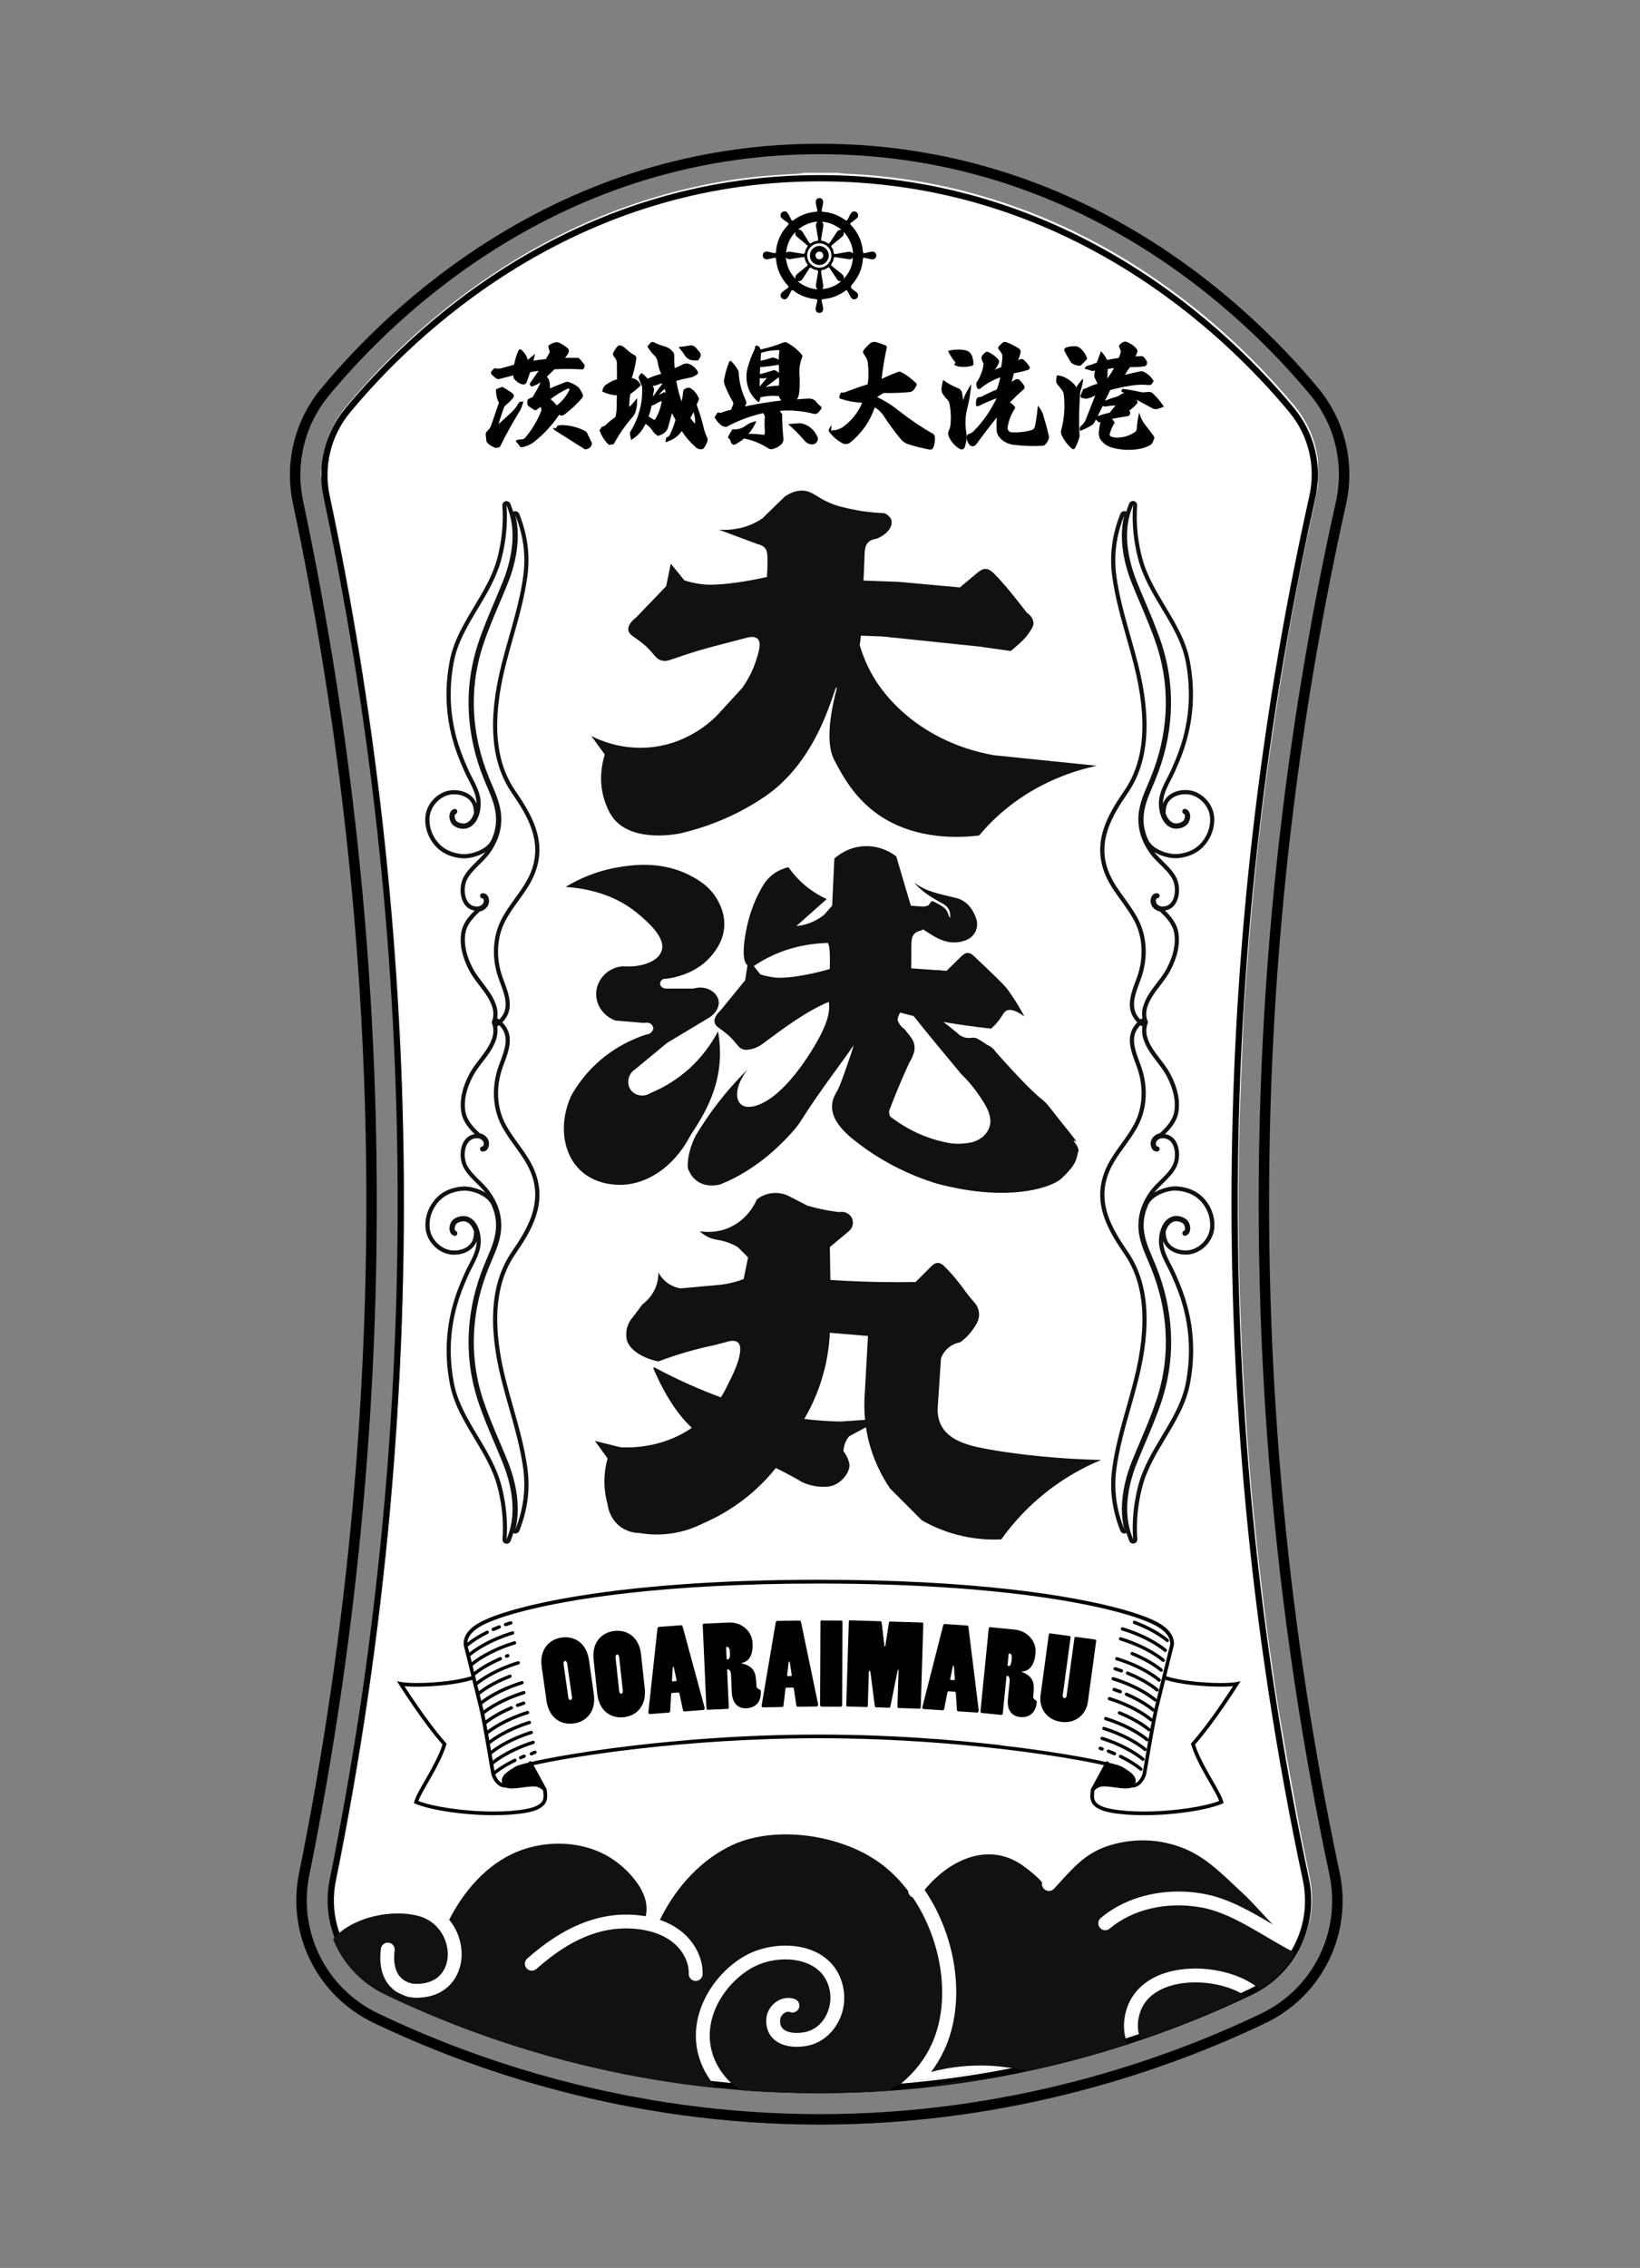 <?xml version="1.0" encoding="UTF-8"?>
<svg id="_レイヤー_1" data-name="レイヤー 1" xmlns="http://www.w3.org/2000/svg" xmlns:xlink="http://www.w3.org/1999/xlink" viewBox="0 0 785.41 1085.41">
  <rect x="0" y="0" width="785.41" height="1085.41" fill="#808080" stroke="none"/>
  <defs>
    <style>
      .cls-1 {
        clip-path: url(#clippath);
      }

      .cls-2 {
        fill: none;
      }

      .cls-2, .cls-3, .cls-4, .cls-5 {
        stroke-width: 0px;
      }

      .cls-4 {
        fill: #111;
      }

      .cls-5 {
        fill: #fff;
      }
    </style>
    <clipPath id="clippath">
      <path class="cls-2" d="m625.86,899.18c4.81,22.6-6.46,45.55-27.31,55.51-45.54,21.77-117.25,47.19-207.44,47.1-89.94-.09-161.43-25.53-206.81-47.28-20.66-9.9-31.96-32.56-27.4-55.01,19.62-96.74,35.03-217.67,32.21-356.71-2.38-117.18-17.14-220.08-35.16-304.94-3.18-14.99.64-30.6,10.42-42.39,30.98-37.35,107.88-111.88,227.73-111.67,119.13.21,195.55,74.1,226.55,111.44,9.9,11.92,13.67,27.76,10.3,42.89-18.71,83.95-34.35,186.86-36.85,304.67-2.97,139.79,13.39,260.79,33.74,356.39Z"/>
    </clipPath>
  </defs>
  <g>
    <path class="cls-5" d="m400.84,82.67c1.09.14,2.19.36,3.28.41,22.14.89,43.87,4.31,65.17,10.42,31.26,8.96,60.04,23.1,86.63,41.75,23.77,16.67,44.92,36.19,63.59,58.42,5.45,6.49,9.18,13.82,10.92,22.13.29,1.38.53,2.78.8,4.17v12.48c-.64,3.2-1.24,6.4-1.94,9.59-4.93,22.4-9.41,44.89-13.25,67.5-2.66,15.68-5.1,31.39-7.39,47.13-1.89,12.97-3.55,25.97-5.1,38.99-1.35,11.35-2.5,22.73-3.55,34.11-1.17,12.66-2.19,25.33-3.16,38-.62,8.13-1.17,16.27-1.5,24.42-.74,18.3-1.56,36.59-1.93,54.9-.52,26.55-.37,53.1.61,79.64.35,9.43.7,18.86,1.22,28.28.65,11.73,1.4,23.47,2.26,35.19.75,10.37,1.6,20.73,2.59,31.07,1.09,11.3,2.31,22.58,3.62,33.86,1.22,10.48,2.53,20.95,3.99,31.4,1.71,12.27,3.43,24.54,5.5,36.75,2.96,17.49,6.18,34.93,9.41,52.38,1.48,8.01,3.33,15.96,4.84,23.96,4.2,22.31-7.06,44.44-27.56,54.26-22.46,10.76-45.63,19.67-69.47,26.85-21.53,6.48-43.42,11.42-65.65,14.81-14.31,2.18-28.69,3.78-43.15,4.53-3.35.17-6.71.32-10.06.51-.7.04-1.4.23-2.1.36h-33.12c-.86-.13-1.71-.33-2.57-.39-10.05-.71-20.12-1.19-30.15-2.16-14.41-1.39-28.7-3.65-42.9-6.45-36.63-7.22-71.92-18.6-105.92-33.98-3.13-1.42-6.27-2.82-9.34-4.37-16-8.13-25.28-21.16-27.86-38.88-.87-5.98-.27-11.95.95-17.88,4.5-22.01,8.6-44.09,11.93-66.31,2.98-19.92,5.84-39.86,8.42-59.84,1.81-14.03,3.23-28.12,4.52-42.21,1.56-17.12,2.98-34.26,4.11-51.41.98-14.84,1.52-29.71,2.17-44.57.94-21.5,1.06-43.02,1.03-64.54-.03-22.96-.61-45.91-1.72-68.84-.76-15.58-1.69-31.15-2.87-46.7-1.15-15.15-2.5-30.29-4.14-45.39-2.08-19.07-4.31-38.13-6.9-57.14-4.19-30.81-9.41-61.47-15.54-91.96-1.54-7.68-3.13-15.35-4.64-23.03-.38-1.96-.54-3.96-.84-5.93-.07-.45-.29-.87-.44-1.3,0-.64,0-1.28,0-1.92.29-1.48.69-2.94.85-4.43,1.07-10.06,4.82-19.01,11.29-26.77,19.98-24,42.85-44.82,68.72-62.3,28-18.92,58.26-32.87,91.09-41.09,13.82-3.46,27.82-5.9,42.03-7.06,5.18-.42,10.37-.67,15.55-1.03.62-.04,1.22-.24,1.84-.36,5.28,0,10.56,0,15.84,0Zm-2.78,915.29c5.96-.27,16.91-.69,27.84-1.29,13.58-.75,27.07-2.41,40.5-4.52,26.03-4.1,51.54-10.31,76.54-18.63,18.91-6.3,37.37-13.69,55.34-22.3,20.12-9.64,30.45-30.75,25.9-52.57-2.38-11.42-4.74-22.85-6.85-34.32-2.81-15.25-5.5-30.52-7.99-45.82-1.99-12.23-3.73-24.5-5.39-36.77-1.49-11.01-2.79-22.05-4.04-33.09-1.16-10.17-2.23-20.35-3.17-30.54-.98-10.67-1.84-21.35-2.59-32.04-.86-12.28-1.62-24.58-2.24-36.88-.52-10.22-.83-20.46-1.15-30.69-.64-20.95-.89-41.9-.56-62.85.32-20.95.87-41.9,2.11-62.82.79-13.33,1.53-26.67,2.61-39.98,1.18-14.58,2.58-29.15,4.13-43.7,1.48-13.91,3.05-27.82,5-41.67,2.59-18.36,5.44-36.68,8.43-54.98,4.13-25.24,9.18-50.31,14.76-75.28,1.29-5.75,1.63-11.55.84-17.39-1.27-9.29-5.14-17.39-11.19-24.52-7.35-8.67-15.05-17.01-23.23-24.9-25.25-24.36-53.51-44.36-85.4-59.13-32.98-15.29-67.66-23.63-103.97-25.11-13.11-.54-26.22-.15-39.3,1.2-13.54,1.39-26.91,3.72-40.1,7.1-32.41,8.3-62.23,22.27-89.82,41.09-25.2,17.19-47.56,37.55-66.99,61.06-9.43,11.41-12.63,24.59-9.91,39.11,3.89,20.73,8.23,41.39,11.83,62.17,3.52,20.31,6.55,40.72,9.42,61.14,2.16,15.43,3.86,30.94,5.5,46.44,1.57,14.87,2.96,29.76,4.11,44.66,1.16,14.99,2.21,29.99,2.83,45.01.88,21.33,1.58,42.68,1.87,64.03.25,17.99.05,35.99-.39,53.98-.44,17.91-1.32,35.8-2.19,53.69-.54,11.1-1.25,22.2-2.16,33.28-1.22,14.9-2.6,29.79-4.12,44.66-1.34,13.04-2.79,26.08-4.52,39.07-2.14,16.08-4.53,32.13-6.98,48.17-3.39,22.12-7.43,44.13-11.92,66.06-1.47,7.16-1.65,14.29.15,21.4,3.76,14.8,12.65,25.41,26.43,31.94,49.35,23.37,101.13,38.13,155.47,43.86,16.48,1.74,33,2.54,54.56,2.7Z"/>
    <path class="cls-5" d="m398.06,997.96c-21.56-.16-38.08-.96-54.56-2.7-54.34-5.73-106.12-20.49-155.47-43.86-13.78-6.53-22.67-17.14-26.43-31.94-1.81-7.11-1.62-14.24-.15-21.4,4.49-21.93,8.53-43.94,11.92-66.06,2.46-16.04,4.84-32.09,6.98-48.17,1.73-12.99,3.18-26.03,4.52-39.07,1.53-14.87,2.9-29.76,4.12-44.66.91-11.08,1.62-22.17,2.16-33.28.87-17.89,1.75-35.79,2.19-53.69.44-17.99.64-35.99.39-53.98-.3-21.35-.99-42.69-1.87-64.03-.62-15.02-1.67-30.02-2.83-45.01-1.16-14.91-2.55-29.8-4.11-44.66-1.64-15.5-3.34-31.01-5.5-46.44-2.86-20.42-5.9-40.82-9.42-61.14-3.6-20.78-7.93-41.44-11.83-62.17-2.73-14.52.47-27.7,9.91-39.11,19.44-23.51,41.79-43.87,66.99-61.06,27.59-18.82,57.42-32.78,89.82-41.09,13.18-3.38,26.55-5.7,40.1-7.1,13.08-1.35,26.18-1.73,39.3-1.2,36.31,1.48,70.98,9.83,103.97,25.11,31.88,14.78,60.15,34.77,85.4,59.13,8.18,7.89,15.88,16.23,23.23,24.9,6.05,7.13,9.92,15.23,11.19,24.52.8,5.85.45,11.64-.84,17.39-5.58,24.96-10.63,50.03-14.76,75.28-3,18.3-5.85,36.62-8.43,54.98-1.95,13.85-3.52,27.76-5,41.67-1.55,14.55-2.95,29.12-4.13,43.7-1.07,13.31-1.82,26.65-2.61,39.98-1.24,20.92-1.78,41.87-2.11,62.82-.32,20.96-.08,41.91.56,62.85.31,10.23.63,20.47,1.15,30.69.63,12.3,1.39,24.59,2.24,36.88.74,10.69,1.61,21.37,2.59,32.04.94,10.19,2.02,20.37,3.17,30.54,1.25,11.04,2.55,22.08,4.04,33.09,1.66,12.28,3.39,24.55,5.39,36.77,2.5,15.3,5.18,30.57,7.99,45.82,2.11,11.47,4.47,22.9,6.85,34.32,4.55,21.82-5.78,42.93-25.9,52.57-17.97,8.61-36.43,16.01-55.34,22.3-25,8.33-50.52,14.54-76.54,18.63-13.43,2.11-26.92,3.77-40.5,4.52-10.94.61-21.88,1.02-27.84,1.29Z"/>
  </g>
  <g>
    <path class="cls-4" d="m475.72,361.4c-7.36-1.33-19.48-4.38-32.01-12.14-14.81-9.17-22.23-20.3-24.01-23.06-3.89-6.03-6.39-12-7.98-17.53.24-1.56.43-3.05.58-4.45,3.43.13,6.85.26,10.28.38,15.52,1.62,31.03,3.23,46.55,4.85,4.96.7,9.93,1.41,14.9,2.11.42-.34,1.02-.83,1.74-1.44,2.84-2.42,5.26-4.52,7.25-7.55,1.35-2.06,2.03-3.12,1.92-4.59-.18-2.53-2.42-4.23-3.21-4.78-1.28-1.68-10.94-14.32-16.28-19.25-.65-.6-1.78-1.59-3.35-1.68-1.9-.11-3.27,1.17-7.06,4.4-1.16.99-3,2.54-5.35,4.46-9.68-.88-19.36-1.76-29.04-2.64-5.71-.21-11.42-.43-17.13-.64.23-4.05.36-7.25.42-9.31.17-5.11.14-7.58,2.14-9.24,1.13-.94,2.51-1.29,3.5-1.42,5.49-2.01,8.21-6.12,7.27-9.05-.14-.45-.74-2-3.28-3.23-6.93-.26-12.69-1.21-17.06-2.19-3.03-.68-4.59-1.03-6.78-1.81-8.32-2.95-10.12-6.5-15.13-6.78-1.96-.11-4.92.25-8.7,2.78-3.59,3.49-7.18,6.98-10.77,10.47-1.44.99-3.19,2.02-5.28,2.91-6.23,2.67-12.11,2.75-15.56,2.53,6.19,2.3,12.37,4.61,18.56,6.91.96.2,2.33.63,3.35,1.68,1.04,1.06,1.44,2.45,1.36,7.82-.02,1.61-.09,3.72-.28,6.2-5.56,1.29-10.3,2.08-13.84,2.59-11.07,1.58-15.77,1.08-17.2.91-3.64-.44-6.56-1.24-8.49-1.87-2.17-2.67-4.33-5.34-6.5-8.01-.74,3.6-1.47,7.2-2.21,10.79-4.8,5-9.61,10-14.41,15-1.64,1.28-4.09,3.59-3.71,6.08.29,1.92,2.09,2.77,4.93,4.85,7.99,5.84,7.36,9,11.56,9.76,2.12.38,3.06-.29,10.42-2.72,4.87-1.61,8.84-2.77,11.31-3.46,6.08-1.59,12.15-3.17,18.23-4.76,1.77-.5,3.83-.76,5.14.19,2.45,1.79.8,6.86-.49,10.86-1.07,3.29-2.98,7.87-6.6,12.96-3.91,4.26-7.82,8.51-11.73,12.77-2.35,2.46-14.8,15-35.03,15.78-12.07.47-21.25-3.47-25.48-5.61l6.46,8.86c-1.45,4.7-3.42,13.94.62,24.03.93,2.32,2.14,5.26,4.78,7.95,9.58,9.74,28.26,6.27,30.62,5.81,6.83-1.58,15.29-4.14,24.4-8.41,8.9-4.17,15.28-8.54,17.62-10.22,25.31-18.13,31.76-51.74,32.95-51.36.27.09-.2,1.79-.76,4.12-4.91,20.49-1.7,27.96-.42,30.54.11.23.21.41.4.77,3.42,6.5,9.19,17.49,20.75,25.54,18.53,12.91,41.27,10.88,48.34,9.98,4.32-5.2,10.65-11.66,19.52-17.72,14.05-9.59,27.98-13.73,36.78-15.64-16.5-1.69-33.01-3.38-49.51-5.07Z"/>
    <path class="cls-4" d="m476.5,694.13c-11.31-1.81-21.84-4.07-25.85-12.16-1.66-3.35-1.73-6.75-1.52-9.12.51-7.6,1.01-15.21,1.52-22.81.39-1.04,1.24-2.88,3.04-4.56,2.36-2.2,4.97-2.84,6.08-3.04,3.06-2.15,4.97-4.48,6.08-6.08,1.64-2.35,3.18-4.57,3.04-7.6-.1-2.03-.91-3.61-1.52-4.56-2.78-3.1-4.78-5.77-6.08-7.6,0,0-4.03-5.69-9.12-10.64-.54-.52-1.59-1.52-3.04-1.52s-2.55,1.01-3.04,1.52c-2.53,2.53-5.07,5.07-7.6,7.6-5.43.09-11,.1-16.73,0-8.34-.14-16.37-.49-24.08-1-.08-5.24-.16-10.49-.25-15.73,3.04-2.53,6.08-5.07,9.12-7.6,1.79-1.52,2.4-4,1.52-6.08-.97-2.29-3.54-3.61-6.08-3.04-2.84-.33-5.89-.82-9.12-1.52-2.14-.46-4.17-.98-6.08-1.52-2.95-1.52-5.91-3.04-8.86-4.56-1.14-.58-4.04-1.87-7.87-1.52-3.94.36-6.6,2.25-7.6,3.04-.8,1.86-4.52,9.91-13.69,13.69-5.91,2.44-11.23,1.92-13.69,1.52.94.89,2.45,2.12,4.56,3.04,2.26.98,3.78.99,6.08,1.52,1.86.43,4.51,1.25,7.6,3.04l4.94,4.94c-.91,4.45-1.21,5.9-2.12,10.36-1.32.51-2.77,1-4.34,1.43-3.39.93-6.49,1.36-9.12,1.52-5.58.51-11.15,1.01-16.73,1.52-1.21-.19-2.83-.6-4.56-1.52-3.52-1.87-5.34-4.72-6.08-6.08.02,1.66-.17,4.48-1.52,7.6-1.8,4.15-4.67,6.56-6.08,7.6-1.52,2.03-3.04,4.05-4.56,6.08-.82.91-2.46,2.98-3.04,6.08,0,0-.43,2.3,0,4.56.85,4.44,6.76,8.88,14.99,10.6.14.03.28.02.42-.03,4.13-1.56,8.63-3.09,13.48-4.49,4.61-1.33,9-2.39,13.13-3.24,1.81-.47,3.61-.95,5.42-1.42,3.56-1.16,5.08-.49,5.78.1,4.14,3.52-3.84,18.44-4.56,19.77-.84,1.86-1.99,4.11-3.53,6.55-8.65-3.2-19.54-7.77-31.75-14.31-.33-.18-.71.16-.56.51,6,13.96,12.38,22.76,18.4,28.36-14.32,9.93-29.87,9.55-34.27,9.3-4.05-1.01-8.11-2.03-12.16-3.04,2.03,2.8,4.05,5.6,6.08,8.4-.78,2.76-1.56,6.67-1.52,11.37.04,4.36.78,8,1.52,10.64.13,1.08.95,6.81,6.08,10.64,3.74,2.8,7.69,3.03,9.12,3.04,3.85.67,9.74,1.22,16.73,0,5.85-1.02,10.49-2.94,13.69-4.56,7.2-3.08,19.18-9.32,30.41-21.29,1.64-1.75,3.15-3.51,4.55-5.26,4.41,2.16,8.02,4.12,10.64,5.59,0,0,.02,0,.02.02,4.67,3.19,10.8,3.36,10.8,3.36,2.41.06,4.58.12,7.02-1.06,4.25-2.06,7.42-6.92,6.66-10.24,0,0,0-.02-.02-.06-.62-2.61-1.84-4.48-2.65-5.52-.05-.07-.08-.15-.08-.23.04-.9.2-2.15.71-3.55.55-1.53,1.31-2.66,1.89-3.38.03-.04.07-.08.12-.1,2.68-1.44,5.36-2.89,8.04-4.33.25,1.62.55,3.29.94,5.01,2.53,11.13,7.25,19.36,10.64,24.33,5.07,5.07,10.14,10.14,15.21,15.21,4.52,2.58,11.21,5.74,19.77,7.6,7.21,1.57,13.52,1.75,18.25,1.52,5.22-7.3,13.51-17.05,25.85-25.85,7.97-5.69,15.62-9.54,21.98-12.16-21.35-.51-38.52-2.58-50.87-4.56Zm-73.59-13.81s-.02,0-.03,0c-4.84-.06-10.84-.37-17.68-1.23.02-.05.05-.11.07-.17,2.58-4.41,5.35-10,7.6-16.73,3.18-9.47,4.26-17.94,4.56-24.33,6.08.51,12.16,1.01,18.25,1.52-.51,9.12-1.01,18.25-1.52,27.37-.28,3.44-.37,7.8.13,12.77l-11.38.79Z"/>
    <g>
      <path class="cls-4" d="m344.81,504.43c.03-4.46-.46-8.19-.94-10.86-2.59,4.95-7.38,12.57-15.71,19.52-6.14,5.12-12.17,8.19-16.65,10.03-3.12,2.07-7.25,1.35-9.33-1.37-2.3-3.01-1.53-7.74,2-9.99l15.32-12.66,19.98-11.99c3.27-1.91,5.16-5.27,4.66-8.2-.69-4.11-6.09-7.61-11.99-5.79h-12.66c-1.73.14-3.11-.83-3.33-2-.12-.66.12-1.45.67-2,.81-.81,1.88-.68,2-.67,3.25-.38,15.1-2.18,22.65-11.99,1.69-2.2,4.85-6.41,5.33-12.66.5-6.5-2.19-11.34-3.33-13.32-3.73-6.48-9.28-9.53-12.66-11.32-14.31-7.61-29.21-5.05-35.3-4-5.64.97-14.68,3.26-24.65,9.33,9.79.62,23.73,3.34,35.3,13.32,4.39,3.79,12.79,11.03,10.66,17.32-1.66,4.9-9.3,8.01-18.65,7.33-6.94.55-12.33,6.12-12.66,12.66-.29,5.83,3.51,11.34,9.33,13.32l13.65,1.13c2.15-.66,4.12.73,4.33,2.2.2,1.42-1.18,3.23-3.33,3.33-5.98,1.95-16.04,6.15-25.31,15.32-4.98,4.92-8.37,9.93-10.66,13.99-5.91,13.1-4.19,27.12,4,35.3,7.06,7.06,16.64,7.28,18.65,7.33,13.42.34,26.36-8.62,33.95-22.66,2.95-5.45,14.56-19.48,14.68-39.96Z"/>
      <path class="cls-4" d="m515.03,547.25c-3.55-5.02,6.15,5.61-5.91-9.14-2.42-2.96-4.57-5.91-7.26-9.14-1.84-2.21-3.62-3.43-4.18-3.91-3.41-2.91-9.42-8.8-20.81-21.62-1.07-1.61-2.42-2.69-4.3-3.49-1.07-.81-2.42-1.61-3.76-2.42-1.07-.81-2.42-1.07-3.76-.81-2.69.27-4.84-.54-6.72-2.42-2.1-1.8-4.29-3.51-6.51-5.19,4.33.74,7.96,1.26,10.27,1.6,5.13.74,9.46,1.24,12.61,1.57.34-.32.84-.8,1.42-1.38,3.84-3.86,4.09-6.28,5.89-7.21,1.32-.68,3.73-.74,8.55,2.73-2.87-5.44-5.73-9.73-7.96-12.81-1.64-2.26-6.52-6.9-16.21-16.08-.56-.53-1.54-1.43-2.87-1.47-1.61-.05-2.72,1.18-5.82,4.27-.95.95-2.46,2.44-4.38,4.29-1-.07-1.99-.14-2.99-.21,0-.04,0-.08,0-.12-.66,0-1.32-.01-1.98-.02-3.99-.28-7.98-.55-11.97-.83.07-3.43.08-6.17.07-7.96,0-4.76-.1-7.05,1.53-8.65.93-.91,2.07-1.26,2.9-1.42.42-.18.81-.39,1.19-.6,1.96,1.25,3.89,2.56,5.93,3.68,4.59,2.52,9.45,3.44,14.53,1.5,4.27-1.64,6.42-5.99,4.97-10.34-1.61-4.82-4.71-8.67-9.67-9.91-6.98-1.75-14.13-2.79-20.08-7.39,3.8,4.55,8.75,7.39,13.76,10.14,2.43,1.33,3.85,3.19,3.52,6.93-.55-1.04-.76-1.31-.83-1.61-.84-3.66-4.18-4.66-6.86-6.24-1.89-1.11-1.9,1.79-3.38,1.99-.49.07-.97.18-1.46.31-2.26-.07-4.37-.23-6.31-.45l-6.96-23.54c-1.41-1.11-7.13-5.33-15.42-4.9-7.79.41-12.84,4.67-14.24,5.94l-1.04,22.5c-1.26,1.44-2.52,2.88-3.78,4.32-1.18.96-2.63,1.96-4.36,2.84-3.24,1.66-6.4,2.37-9.03,2.64,4.86-4.32,9.72-8.63,14.58-12.95-3.24-1.46-7.6-3.89-11.93-7.87-2.78-2.56-4.87-5.14-6.41-7.36-1.56.34-4.12,1.1-6.78,2.96-2.83,1.97-4.47,4.27-5.32,5.66-2.25,3.76-5.13,9.41-7.04,16.71-.45,1.72-4.64,18.18-.5,21.65-.36,2.37-.73,4.74-1.09,7.11-3.9,4.78-7.8,9.55-11.7,14.33-1.34,1.23-3.34,3.44-2.95,5.75.3,1.77,1.84,2.52,4.29,4.38,6.9,5.22,6.46,8.18,10.02,8.77.32.05.61.08.9.07,3.92-.16,6.73-2.08,7.79-2.87,10.07-7.49,21.23-15.79,31.68-20.07.13.72.26,1.81.18,3.25-.15,2.92-1.11,6.86-4.52,13.41-.81,1.56-11.62,21.96-24.82,30.32-4.33,2.74-7.21,3.11-7.94,3.18-1.41.15-3.42.24-5.04-1.22-.51-.46-1.95-1.97-1.74-5.35.34-5.52,4.77-10.93,5.12-11.34-3.68,3.59-8.21,8.4-13.06,14.52-5.15,6.5-9.1,12.53-11.98,17.33-1.01,2.05-2.5,5.46-3.26,9.41-.5,2.58-.53,4.6-.45,6.01.68,1.94,2.34,5.51,6.31,7.3,3.34,1.5,6.86,1.08,8.94.63,2.75-1.04,5.87-2.45,9.31-4.38,4.4-2.48,14.21-8.25,25.04-20.3,5.58-6.2,3.51-5.25,16.39-23.29,5.72-8.02,10.03-13.68,13.43-18.73-.33,1.33-.7,2.54-1.07,3.62-3.71,10.84-5.57,16.26-7.19,18.94-.49.81-1.86,3-2.06,6.06-.15,2.28.39,4.56,1.53,6.84,1.61,2.96,4.03,5.64,6.72,8.06,11.82,9.94,25.53,17.47,40.58,22.3,1.23.39,5.51,1.58,11.29,2.69,27.94,5.36,44.95-.69,49.41-4.45.64-.54,2.32-2.13,4.07-4.15,2.73-3.15,3.39-4.8,4.21-8.82,0-.02.02-.03.02-.04.71-1.26-.78-3.33-1.28-4.04Zm-117.66-83.48c-4.65,1.35-8.62,2.21-11.58,2.77-9.28,1.76-13.25,1.42-14.46,1.3-3.07-.31-5.56-.98-7.21-1.52-1.04-1.33-2.08-2.65-3.12-3.98,2.25-1.52,4.79-3.03,7.63-4.42,10.57-5.18,20.66-6.47,27.84-6.64.61.97.89,2.55.96,6.7.03,1.5.03,3.46-.06,5.78Zm76.53,75.48c-.69,2.26-2.13,3.83-3.2,4.78-2.15,1.61-4.3,2.69-6.99,2.96-3.49.54-6.45.54-9.41,0-10.21-1.88-19.62-6.18-27.95-12.63-.54-.81-.54-1.61-.54-2.69,2.96-7.79,6.18-15.59,9.67-23.11,1.07-1.61,1.88-3.49,2.42-5.64.27-2.15,0-3.76-1.07-5.64-1.07-1.61-2.42-3.22-3.76-4.84-1.61-1.07-2.69-2.69-3.22-4.3.17-1.37.57-2.52,1.25-3.53.97.27,1.99.55,3.09.83,1.12.29,2.24.56,3.35.82,7.59,9.55,15.38,18.87,22.95,27.94,0,0,3.83,3.47,7.79,9.14,3.51,5.02,7.26,10.55,5.62,15.92Z"/>
    </g>
  </g>
  <path class="cls-3" d="m644.61,241.38c4.42-19.84-.46-40.16-13.4-55.73-16.56-19.94-44.56-48.76-83.94-72.85-47.57-29.1-99.43-43.91-154.13-44h-.52c-54.88,0-106.92,14.82-154.68,44.06-39.46,24.16-67.52,53.05-84.1,73.04-12.77,15.4-17.71,35.47-13.55,55.08,21.06,99.23,32.78,200.88,34.83,302.13,2.4,118.29-8.34,237.21-31.91,353.43-5.93,29.22,8.72,58.63,35.62,71.52,46.3,22.19,120.89,48.65,213.28,48.75h.51c92.41,0,167.06-26.41,213.41-48.57,27.19-13,41.79-42.67,35.51-72.17-24.69-115.96-35.93-234.71-33.42-352.95,2.15-101.22,14.43-202.73,36.5-301.73Zm-7.97,655.72c5.8,27.23-7.68,54.62-32.77,66.62-45.88,21.93-119.78,48.08-211.25,48.08h-.51c-91.45-.1-165.28-26.29-211.12-48.26-24.83-11.9-38.35-39.04-32.88-66.02,23.65-116.58,34.42-235.86,32.01-354.52-2.06-101.56-13.81-203.53-34.94-303.06-3.84-18.1.72-36.63,12.51-50.85,16.34-19.7,43.98-48.17,82.86-71.97,46.96-28.75,98.13-43.32,152.07-43.32h.52c53.76.09,104.74,14.65,151.52,43.27,38.79,23.73,66.39,52.13,82.71,71.78,11.94,14.38,16.45,33.13,12.37,51.45-22.14,99.32-34.46,201.17-36.61,302.71-2.52,118.62,8.76,237.76,33.53,354.1Z"/>
  <path class="cls-3" d="m392.62,83.79v3h.49c51.34.09,100.05,14,144.76,41.36,37.27,22.8,63.8,50.11,79.49,69,9.35,11.26,12.88,25.96,9.68,40.32-22.32,100.15-34.75,202.86-36.92,305.26-2.54,119.62,8.83,239.76,33.81,357.08,4.54,21.33-6.01,42.79-25.67,52.18-27.59,13.19-56.61,23.79-86.25,31.5-39.03,10.16-79.2,15.3-119.4,15.3h-.5c-40.2-.04-80.36-5.23-119.36-15.42-29.61-7.74-58.59-18.35-86.16-31.56-19.45-9.32-30.04-30.58-25.76-51.71,23.84-117.52,34.69-237.76,32.27-357.37-2.07-102.38-13.93-205.17-35.22-305.5-3.01-14.19.56-28.71,9.8-39.85,15.71-18.94,42.28-46.31,79.64-69.18,44.89-27.48,93.77-41.41,145.28-41.41v-3m0,0c-119.56,0-196.29,74.38-227.23,111.67-9.78,11.79-13.61,27.4-10.42,42.39,18.01,84.86,32.78,187.76,35.16,304.94,2.82,139.04-12.59,259.98-32.21,356.71-4.55,22.45,6.74,45.11,27.4,55.01,45.38,21.74,116.87,47.18,206.81,47.28.17,0,.33,0,.5,0,89.94,0,161.49-25.37,206.94-47.1,20.84-9.96,32.12-32.92,27.31-55.51-20.35-95.6-36.72-216.6-33.74-356.39,2.5-117.81,18.14-220.72,36.85-304.67,3.37-15.13-.4-30.96-10.3-42.89-31-37.33-107.43-111.23-226.55-111.44-.17,0-.33,0-.5,0h0Z"/>
  <g>
    <path class="cls-3" d="m394.23,96.92c-.22,1.17-.44,2.42-.7,3.66-.12.56.05.74.62.78,3.93.3,7.49,1.65,10.66,3.98.57.42.82.26,1.12-.26.6-1.05.99-2.21,1.74-3.17.48-.62,1.11-.91,1.9-.67.83.25,1.31.83,1.41,1.7.08.73-.3,1.26-.82,1.69-.84.68-1.69,1.33-2.57,1.96-.52.37-.54.64-.07,1.12,3.3,3.43,5.2,7.52,5.68,12.27.13,1.33.14,1.33,1.48,1.04.83-.18,1.65-.37,2.48-.55.87-.18,1.64-.02,2.17.74.46.65.46,1.36.05,2.03-.49.8-1.28.97-2.14.82-.99-.18-1.99-.36-2.96-.65-.83-.24-1.02.1-1.07.82-.31,4.35-1.98,8.13-4.76,11.46-.13.15-.24.31-.37.45q-1.16,1.28.25,2.35c.6.45,1.22.88,1.81,1.34.64.5.97,1.14.76,1.97-.2.8-.72,1.3-1.54,1.45-.85.16-1.47-.27-1.88-.96-.56-.95-1.06-1.94-1.58-2.92-.26-.49-.5-.67-1.03-.26-3.13,2.41-6.72,3.69-10.63,4.07-.72.07-.83.29-.72.96.21,1.28.71,2.52.68,3.84-.02.94-.55,1.59-1.41,1.74-.85.14-1.56-.08-1.98-.89-.31-.59-.23-1.2-.1-1.82.2-.89.37-1.79.62-2.67.22-.76.08-1.11-.8-1.19-3.92-.38-7.48-1.71-10.61-4.12-.47-.36-.7-.25-.97.21-.65,1.09-1.03,2.33-1.87,3.31-.46.53-.99.85-1.72.69-.72-.17-1.23-.61-1.47-1.3-.28-.81.03-1.46.62-2.02.83-.8,1.79-1.42,2.72-2.07.56-.39.6-.61.09-1.17-3.25-3.5-5.22-7.62-5.64-12.4-.07-.81-.25-1.11-1.1-.86-.94.27-1.9.46-2.86.63-1.68.3-2.72-.78-2.33-2.38.23-.96,1.13-1.45,2.32-1.22,1.02.2,2.04.45,3.05.68.55.12.82,0,.87-.65.36-4.87,2.27-9.07,5.6-12.61.62-.65.57-.99-.17-1.45-.83-.51-1.6-1.13-2.37-1.73-.69-.54-1.09-1.24-.82-2.14.24-.78.81-1.27,1.62-1.38.94-.14,1.54.39,1.97,1.16.52.94,1.03,1.89,1.53,2.84.24.46.48.63.97.26,3.24-2.42,6.89-3.8,10.92-4.09.59-.04.62-.34.53-.78-.2-.92-.41-1.85-.6-2.77-.07-.35-.14-.71-.14-1.06,0-1.23.7-1.97,1.81-1.95,1.07.02,1.79.86,1.74,2.13Zm9.66,14c.49,1.32-.08,2-.87,2.63-1.5,1.2-2.95,2.47-4.46,3.65-.53.42-.58.72-.19,1.26.5.69.82,1.5.88,2.35.05.74.41.86,1.03.75,1.7-.31,3.4-.59,5.1-.9,1.1-.2,2.2-.4,3.07.69.3-2.89-1.9-8.02-4.54-10.43Zm4.56,12.24c-.67,1.12-1.63.97-2.62.8-1.89-.31-3.79-.58-5.69-.9-.53-.09-.79.06-.86.61-.12.95-.46,1.84-1.03,2.6-.37.5-.24.75.2,1.1,1.49,1.16,2.94,2.36,4.42,3.53.81.64,1.53,1.3,1.18,2.53,2.75-2.9,4.26-6.25,4.39-10.28Zm-32.06-.02c.28,4.23,1.95,7.52,4.6,10.4-.38-1.26.24-1.99,1.14-2.69,1.45-1.11,2.82-2.32,4.24-3.46.44-.35.57-.64.18-1.12-.61-.75-.97-1.64-1.09-2.58-.08-.69-.38-.76-.97-.65-1.76.31-3.54.56-5.31.86-.98.17-1.94.38-2.8-.77Zm.08-2.04c.69-.71,1.45-.72,2.3-.57,1.89.34,3.79.59,5.68.94.66.12.94-.05,1.06-.7.16-.9.45-1.77,1.06-2.49.36-.42.28-.7-.14-1.04-1.32-1.06-2.6-2.17-3.9-3.25-.97-.79-2.15-1.46-1.49-3.12-2.76,2.93-4.28,6.29-4.56,10.22Zm5.68-11.18c1.25-.23,1.84.49,2.38,1.39.98,1.62,2.02,3.2,3,4.81.28.46.51.56.98.22.77-.56,1.66-.94,2.61-1.04.7-.07.77-.41.67-.97-.28-1.67-.54-3.35-.82-5.02-.18-1.1-.55-2.22.59-3.27-3.69.34-6.72,1.62-9.42,3.88Zm11.47-3.77c.79.75.76,1.6.59,2.51-.34,1.89-.64,3.79-.95,5.68-.09.53-.08.92.66.98.78.07,1.53.4,2.13.91.71.59,1.08.34,1.51-.34.92-1.46,1.93-2.86,2.85-4.32.56-.89,1.08-1.77,2.63-1.58-2.96-2.3-5.94-3.67-9.41-3.85Zm.14,32.18c3.41-.24,6.37-1.46,9.03-3.66-1.34-.17-1.4-.2-2.12-1.28-1.11-1.65-2.22-3.3-3.31-4.97-.31-.47-.58-.63-1.07-.23-.64.52-1.41.85-2.22.97-.76.11-.94.46-.82,1.18.34,1.96.64,3.93.95,5.89.12.73.16,1.44-.44,2.1Zm-2.17.17c-.84-.76-.94-1.47-.8-2.29.34-1.99.63-3.98.97-5.97.1-.58,0-.92-.67-1-.92-.11-1.77-.46-2.52-.98-.45-.31-.71-.26-1,.21-.89,1.44-1.83,2.85-2.72,4.28-.62.99-1.16,2.06-2.89,1.81,2.92,2.42,5.95,3.61,9.63,3.94Zm6.58-16.23c.03-3.19-2.53-5.8-5.72-5.83-3.22-.04-5.85,2.55-5.89,5.78-.03,3.24,2.52,5.85,5.77,5.9,3.16.04,5.81-2.61,5.84-5.85Z"/>
    <path class="cls-3" d="m392.44,126.84c-2.52.01-4.57-2.01-4.57-4.5,0-2.52,2.03-4.64,4.45-4.64,2.47,0,4.59,2.09,4.59,4.52,0,2.5-2.03,4.6-4.48,4.61Zm.03-6.43c-1.03-.01-1.95.85-1.94,1.8.02,1.04.85,1.92,1.82,1.92,1.04,0,1.91-.82,1.92-1.8.01-1.05-.8-1.91-1.81-1.92Z"/>
  </g>
  <g>
    <g>
      <path class="cls-4" d="m538.42,246.64s-.01.04-.02.06c-.76,3.06-1.14,6.3-1.14,9.71,0,3.92.5,8.07,1.51,12.4.8,3.47,1.93,7.01,3.35,10.53,1.27,3.16,2.63,6.37,3.95,9.48,2.67,6.3,5.44,12.82,7.63,19.35,1.96,5.83,3.31,11.81,4.02,17.79,1.22,10.16.61,20.59-1.79,30.99-1.14,4.94-2.77,10.04-4.84,15.15-.47,1.17-.96,2.31-1.45,3.45-2.35,5.49-4.56,10.7-4.47,17,.08,5.51,1.97,10.84,5.6,15.85,1.41,1.94,3.17,3.68,4.88,5.35,2.33,2.29,4.53,4.46,5.88,7.09,1.6,3.12,1.53,7.72-.17,10.46-1.05,1.69-2.6,2.55-4.62,2.55-.03,0-.06,0-.09,0-.99-.01-1.97-.47-2.56-1.2-.32-.4-.67-1.06-.49-1.95.07-.35.25-.73.42-.73,0,0,0,0,0,0,.03,0,.05,0,.07,0,.66,0,1.21-.51,1.25-1.18.04-.7-.49-1.29-1.18-1.32-.06,0-.11,0-.17,0-1.41,0-2.52,1.06-2.86,2.74-.29,1.44.06,2.87.99,4.02.84,1.04,2.07,1.75,3.42,2.02.03.04.05.09.09.13,4.1,3.76,6.17,6.92,6.72,10.24.84,5.13-.39,10.86-3.67,17.03-1.26,2.37-2.9,4.52-4.65,6.79-2.63,3.43-5.35,6.98-6.59,11.33-.68,2.41-.66,5.12.2,7.52-.95-.72-1.8-1.56-2.59-2.59-3.66-4.79-1.48-10.66.63-16.32.26-.7.52-1.39.76-2.07,3.47-9.77,2.94-20.19-1.47-28.58-1.82-3.46-4.12-6.65-6.35-9.74-3.17-4.39-6.16-8.54-7.95-13.45-5.12-14.07,1.84-25.97,9.4-36.96,10.1-14.66,11.71-34.85,4.95-61.7-1.11-4.41-2.38-8.9-3.61-13.23-2.69-9.5-5.47-19.32-6.77-29.03-1.31-9.8-.08-19.34,3.78-28.98m0-2c-.8,0-1.55.48-1.86,1.26-3.99,9.98-5.27,19.79-3.9,29.98,1.32,9.85,4.12,19.74,6.83,29.31,1.22,4.32,2.49,8.78,3.59,13.17,6.62,26.27,5.1,45.92-4.66,60.08-7.86,11.42-15.08,23.82-9.63,38.78,1.88,5.17,4.95,9.43,8.21,13.93,2.19,3.04,4.45,6.17,6.2,9.5,4.15,7.9,4.64,17.73,1.36,26.98-.23.64-.47,1.28-.71,1.94l-.04.1c-2.19,5.89-4.67,12.56-.34,18.23.86,1.13,1.83,2.09,2.96,2.96.36.27.79.41,1.22.41s.83-.13,1.18-.39c.72-.52,1-1.46.7-2.29-.69-1.92-.75-4.21-.16-6.29,1.13-3.99,3.74-7.38,6.25-10.66,1.8-2.34,3.49-4.55,4.83-7.07,3.48-6.57,4.79-12.73,3.87-18.3-.58-3.52-2.57-6.8-6.41-10.51,2.16-.31,3.92-1.47,5.12-3.42,2.07-3.34,2.17-8.68.25-12.43-1.5-2.92-3.81-5.19-6.26-7.6-1.64-1.62-3.34-3.29-4.66-5.1-3.38-4.66-5.14-9.61-5.21-14.7-.08-5.91,2.05-10.9,4.31-16.19.48-1.13.98-2.3,1.46-3.49,2.11-5.21,3.77-10.41,4.94-15.45,2.46-10.63,3.07-21.29,1.83-31.68-.73-6.1-2.12-12.22-4.11-18.18-2.22-6.62-5-13.17-7.68-19.5-1.25-2.94-2.66-6.27-3.94-9.45-1.38-3.42-2.47-6.87-3.25-10.24-.97-4.16-1.45-8.18-1.45-11.94,0-3.24.36-6.34,1.08-9.23l.02-.06c.25-1.02-.33-2.06-1.33-2.39-.2-.07-.41-.1-.61-.1h0Zm0,4h0,0Z"/>
      <path class="cls-4" d="m542.64,241.79h0m0,0c-.14,1.81-.21,3.63-.21,5.47,0,6.63.88,13.43,2.64,20.22,2.26,8.69,6.85,16.35,11.3,23.76,5.06,8.43,9.83,16.39,11.57,25.83,2.29,12.48,1.83,24.38-1.44,36.36-1.22,4.47-2.95,9.12-5.63,15.08-.55,1.22-1.17,2.43-1.83,3.7-1.63,3.16-3.33,6.43-3.88,10.09-.7,4.56.77,12.16,6.12,13.99.63.21,1.32.32,2.02.32,1.85,0,3.83-.71,5.14-1.94,1.13-1.07,1.77-3.21,1.47-4.89-.22-1.22-.92-2.13-1.97-2.58-.16-.07-.33-.1-.49-.1-.49,0-.95.29-1.15.76-.27.64.03,1.37.66,1.64.11.05.38.16.48.71.17.96-.32,2.23-.73,2.62-.84.79-2.18,1.26-3.4,1.26-.44,0-.85-.06-1.23-.19-1.93-.66-3.2-2.61-3.91-4.86.06-.14.09-.3.09-.46,0-2.49.78-4.49,2.33-5.95,1.69-1.6,4.33-2.52,7.15-2.52.24,0,.49,0,.74.02,5.4.31,10.42,5.23,10.98,10.75.62,6.15-2.66,12.57-7.98,15.59-2.11,1.2-4.66,1.96-7.56,2.24-.29.03-.61.04-.94.04-4.18,0-10.87-2.34-12.95-6.51-.04-.08-.08-.15-.13-.21-1.43-3.1-2.2-6.29-2.25-9.54-.09-5.76,2.03-10.74,4.27-15.98.49-1.15.99-2.31,1.47-3.5,2.12-5.23,3.79-10.46,4.96-15.53,2.47-10.69,3.09-21.41,1.84-31.86-.74-6.14-2.13-12.29-4.14-18.28-2.22-6.63-5.01-13.19-7.7-19.54-1.31-3.1-2.67-6.3-3.93-9.44-1.37-3.4-2.45-6.82-3.23-10.16-1.79-7.7-1.91-14.74-.38-20.93.45-1.8,1.09-3.64,1.8-5.52m0-2c-.1,0-.21,0-.31.02-.33.05-.64.19-.9.38-.19.14-.35.32-.48.52-.08.13-.15.26-.2.4-.6,1.57-1.35,3.63-1.86,5.71-1.61,6.5-1.49,13.86.37,21.87.8,3.44,1.92,6.96,3.32,10.46,1.26,3.12,2.61,6.31,3.91,9.38l.04.09c2.68,6.31,5.45,12.84,7.64,19.39,1.97,5.86,3.33,11.88,4.05,17.89,1.23,10.22.62,20.7-1.8,31.17-1.15,4.97-2.79,10.09-4.87,15.23-.47,1.16-.96,2.31-1.44,3.43-2.24,5.24-4.54,10.62-4.44,16.83.05,3.5.87,6.98,2.43,10.35.05.11.12.22.19.33,2.63,5.15,10.32,7.55,14.71,7.55.39,0,.78-.02,1.13-.05,3.18-.31,5.99-1.15,8.35-2.5,5.99-3.4,9.68-10.61,8.98-17.53-.66-6.55-6.43-12.18-12.85-12.55-.28-.02-.57-.02-.85-.02-3.35,0-6.46,1.12-8.52,3.07-1.02.96-1.77,2.09-2.27,3.38.01-.64.07-1.3.17-1.98.5-3.33,2.12-6.45,3.68-9.47.67-1.3,1.3-2.52,1.88-3.8,2.72-6.05,4.49-10.79,5.73-15.37,3.34-12.28,3.82-24.46,1.47-37.25-1.8-9.8-6.67-17.91-11.82-26.49-4.38-7.29-8.9-14.83-11.08-23.24-1.71-6.59-2.58-13.23-2.58-19.72,0-1.7.07-3.46.19-5.22.01-.08.02-.17.02-.25,0-1.08-.85-1.96-1.92-2-.03,0-.05,0-.08,0h0Zm0,4h0,0Z"/>
    </g>
    <g>
      <path class="cls-4" d="m547.65,489.29c-.87,2.4-.89,5.11-.2,7.52,1.24,4.35,3.96,7.9,6.59,11.33,1.74,2.27,3.39,4.42,4.65,6.79,3.27,6.17,4.51,11.91,3.67,17.03-.54,3.32-2.62,6.48-6.72,10.24-.04.04-.06.09-.09.13-1.34.26-2.57.97-3.42,2.02-.93,1.15-1.28,2.58-.99,4.02.34,1.68,1.45,2.74,2.86,2.74.06,0,.11,0,.17,0,.69-.04,1.21-.62,1.18-1.32-.04-.67-.59-1.18-1.25-1.18-.02,0-.05,0-.07,0,0,0,0,0,0,0-.17,0-.35-.38-.42-.73-.18-.88.17-1.55.49-1.95.59-.73,1.57-1.19,2.56-1.2.03,0,.06,0,.09,0,2.01,0,3.57.86,4.62,2.55,1.7,2.74,1.77,7.34.17,10.46-1.35,2.63-3.55,4.79-5.88,7.09-1.7,1.67-3.46,3.41-4.88,5.35-3.63,5-5.51,10.33-5.6,15.85-.09,6.31,2.12,11.51,4.47,17,.49,1.14.98,2.29,1.45,3.45,2.07,5.11,3.7,10.21,4.84,15.15,2.41,10.41,3.01,20.83,1.79,30.99-.72,5.97-2.07,11.95-4.02,17.79-2.19,6.54-4.96,13.05-7.63,19.35-1.32,3.11-2.68,6.32-3.95,9.48-1.42,3.52-2.54,7.06-3.35,10.53-1,4.33-1.51,8.47-1.51,12.4,0,3.41.38,6.65,1.14,9.71,0,.02.01.04.02.06-3.85-9.63-5.09-19.17-3.78-28.98,1.3-9.71,4.08-19.53,6.77-29.03,1.23-4.33,2.5-8.82,3.61-13.23,6.77-26.86,5.15-47.04-4.95-61.7-7.57-10.99-14.52-22.89-9.4-36.96,1.79-4.91,4.78-9.06,7.95-13.45,2.23-3.09,4.53-6.28,6.35-9.74,4.41-8.39,4.94-18.81,1.47-28.58-.24-.68-.5-1.37-.76-2.07-2.11-5.67-4.29-11.53-.63-16.32.78-1.03,1.64-1.86,2.59-2.59m0-2c-.43,0-.86.14-1.22.41-1.13.87-2.1,1.84-2.96,2.96-4.33,5.67-1.85,12.34.34,18.23l.04.11c.24.66.49,1.31.71,1.94,3.29,9.25,2.79,19.08-1.36,26.98-1.75,3.33-4.01,6.46-6.19,9.49-3.26,4.52-6.33,8.77-8.21,13.94-5.45,14.96,1.77,27.36,9.63,38.78,9.75,14.16,11.27,33.82,4.66,60.08-1.11,4.4-2.37,8.86-3.59,13.17-2.71,9.57-5.51,19.46-6.83,29.31-1.37,10.2-.09,20,3.9,29.98.31.78,1.06,1.26,1.86,1.26.2,0,.41-.03.61-.1,1-.32,1.58-1.37,1.33-2.39,0-.02-.02-.06-.02-.08-.71-2.87-1.07-5.97-1.07-9.21,0-3.76.49-7.78,1.45-11.94.78-3.37,1.88-6.81,3.25-10.24,1.28-3.18,2.69-6.51,3.94-9.45,2.69-6.33,5.47-12.88,7.68-19.5,2-5.96,3.38-12.08,4.11-18.18,1.24-10.39.63-21.05-1.83-31.68-1.17-5.04-2.83-10.24-4.94-15.45-.48-1.19-.98-2.36-1.46-3.49-2.26-5.29-4.4-10.28-4.31-16.19.08-5.09,1.83-10.04,5.21-14.7,1.32-1.81,3.02-3.48,4.66-5.1,2.45-2.41,4.76-4.68,6.26-7.6,1.92-3.75,1.81-9.09-.25-12.43-1.2-1.94-2.96-3.11-5.12-3.42,3.84-3.72,5.83-6.99,6.41-10.51.92-5.57-.39-11.73-3.87-18.3-1.34-2.52-3.03-4.73-4.83-7.07-2.52-3.28-5.12-6.67-6.25-10.66-.59-2.08-.53-4.38.16-6.29.3-.84.02-1.77-.7-2.29-.35-.26-.77-.39-1.18-.39h0Zm0,4h0,0Z"/>
      <path class="cls-4" d="m563.01,569.8c.33,0,.64.01.94.04,2.91.29,5.45,1.04,7.56,2.24,5.32,3.02,8.6,9.44,7.98,15.59-.56,5.52-5.58,10.45-10.98,10.75-.25.01-.49.02-.74.02-2.82,0-5.45-.92-7.15-2.52-1.55-1.46-2.33-3.46-2.33-5.95,0-.16-.03-.32-.09-.46.7-2.25,1.97-4.2,3.91-4.86.37-.13.79-.19,1.23-.19,1.22,0,2.56.47,3.4,1.26.41.39.9,1.66.73,2.62-.1.55-.36.67-.48.71-.64.27-.94,1.01-.66,1.64.2.48.67.76,1.15.76.16,0,.33-.03.49-.1,1.05-.44,1.75-1.36,1.97-2.58.3-1.68-.35-3.82-1.47-4.89-1.31-1.24-3.28-1.94-5.14-1.94-.71,0-1.4.1-2.02.32-5.35,1.83-6.81,9.42-6.12,13.99.55,3.65,2.24,6.92,3.88,10.09.66,1.27,1.28,2.48,1.83,3.7,2.68,5.96,4.41,10.61,5.63,15.08,3.26,11.99,3.73,23.88,1.44,36.36-1.74,9.44-6.51,17.4-11.57,25.83-4.45,7.41-9.04,15.07-11.3,23.76-1.76,6.79-2.64,13.59-2.64,20.22,0,1.84.07,3.66.21,5.47-.72-1.88-1.36-3.71-1.8-5.52-1.53-6.19-1.41-13.23.38-20.93.77-3.34,1.86-6.76,3.23-10.16,1.26-3.14,2.62-6.34,3.93-9.44,2.69-6.35,5.48-12.91,7.7-19.54,2.01-5.99,3.4-12.14,4.14-18.28,1.25-10.45.63-21.17-1.84-31.86-1.17-5.07-2.84-10.29-4.96-15.53-.48-1.18-.98-2.34-1.47-3.5-2.24-5.24-4.36-10.22-4.27-15.98.05-3.25.81-6.44,2.25-9.54.05-.07.1-.14.13-.21,2.08-4.16,8.77-6.51,12.95-6.51m0-2c-4.39,0-12.08,2.4-14.71,7.55-.07.1-.14.21-.19.33-1.56,3.37-2.38,6.85-2.43,10.35-.1,6.21,2.2,11.59,4.43,16.79.49,1.15.99,2.31,1.45,3.46,2.08,5.14,3.72,10.26,4.87,15.23,2.42,10.46,3.03,20.95,1.8,31.17-.72,6.01-2.08,12.02-4.05,17.89-2.2,6.56-4.96,13.08-7.64,19.39l-.04.09c-1.31,3.08-2.66,6.26-3.91,9.39-1.41,3.5-2.52,7.01-3.32,10.45-1.86,8.01-1.98,15.37-.37,21.87.52,2.1,1.28,4.18,1.88,5.75.3.79,1.05,1.29,1.87,1.29.14,0,.29-.02.44-.05.97-.22,1.63-1.11,1.56-2.1-.13-1.8-.2-3.59-.2-5.32,0-6.49.87-13.13,2.58-19.72,2.18-8.41,6.71-15.95,11.08-23.23,5.15-8.59,10.02-16.7,11.82-26.49,2.35-12.78,1.87-24.97-1.47-37.25-1.25-4.58-3.01-9.32-5.73-15.37-.57-1.28-1.21-2.5-1.88-3.8-1.56-3.02-3.17-6.14-3.68-9.47-.1-.68-.16-1.34-.17-1.98.49,1.29,1.25,2.42,2.27,3.38,2.06,1.95,5.17,3.07,8.52,3.07.28,0,.57,0,.85-.02,6.43-.36,12.2-5.99,12.85-12.55.7-6.92-2.99-14.13-8.98-17.53-2.36-1.34-5.17-2.18-8.36-2.5-.36-.04-.74-.05-1.13-.05h0Z"/>
    </g>
  </g>
  <g>
    <g>
      <path class="cls-4" d="m237.59,489.29c.95.72,1.8,1.56,2.59,2.59,3.66,4.79,1.48,10.66-.63,16.32-.26.7-.52,1.39-.76,2.07-3.47,9.77-2.94,20.19,1.47,28.58,1.82,3.46,4.12,6.65,6.35,9.74,3.17,4.39,6.16,8.54,7.95,13.45,5.12,14.07-1.84,25.97-9.4,36.96-10.1,14.66-11.71,34.85-4.95,61.7,1.11,4.41,2.38,8.9,3.61,13.23,2.69,9.5,5.47,19.32,6.77,29.03,1.31,9.8.08,19.34-3.78,28.98,0-.02.01-.04.02-.06.76-3.06,1.14-6.3,1.14-9.71,0-3.92-.5-8.07-1.51-12.4-.8-3.47-1.93-7.01-3.35-10.53-1.27-3.16-2.63-6.37-3.95-9.48-2.67-6.3-5.44-12.82-7.63-19.35-1.96-5.83-3.31-11.81-4.02-17.79-1.22-10.16-.61-20.59,1.79-30.99,1.14-4.94,2.77-10.04,4.84-15.15.47-1.17.96-2.31,1.45-3.45,2.35-5.49,4.56-10.7,4.47-17-.08-5.51-1.97-10.84-5.6-15.85-1.41-1.94-3.17-3.68-4.88-5.35-2.33-2.29-4.53-4.46-5.88-7.09-1.6-3.12-1.53-7.72.17-10.46,1.05-1.69,2.6-2.55,4.62-2.55.03,0,.06,0,.09,0,.99.01,1.97.47,2.56,1.2.32.4.67,1.06.49,1.95-.07.35-.25.73-.42.73,0,0,0,0,0,0-.03,0-.05,0-.07,0-.66,0-1.21.51-1.25,1.18-.04.7.49,1.29,1.18,1.32.06,0,.11,0,.17,0,1.41,0,2.52-1.06,2.86-2.74.29-1.44-.06-2.87-.99-4.02-.84-1.04-2.07-1.75-3.42-2.02-.03-.04-.05-.09-.09-.13-4.1-3.76-6.17-6.92-6.72-10.24-.84-5.13.39-10.86,3.67-17.03,1.26-2.37,2.9-4.52,4.65-6.79,2.63-3.43,5.35-6.98,6.59-11.33.68-2.41.66-5.12-.2-7.52m0-2c-.41,0-.83.13-1.18.39-.72.52-1,1.46-.7,2.29.69,1.92.75,4.21.16,6.29-1.13,3.99-3.74,7.38-6.25,10.66-1.8,2.34-3.49,4.55-4.83,7.07-3.48,6.57-4.79,12.73-3.87,18.3.58,3.52,2.57,6.8,6.41,10.51-2.16.31-3.92,1.47-5.12,3.42-2.07,3.34-2.17,8.68-.25,12.43,1.5,2.92,3.81,5.19,6.26,7.6,1.64,1.62,3.34,3.29,4.66,5.1,3.38,4.66,5.14,9.61,5.21,14.7.08,5.91-2.05,10.9-4.31,16.19-.48,1.13-.98,2.3-1.46,3.49-2.11,5.21-3.77,10.41-4.94,15.45-2.46,10.63-3.07,21.29-1.83,31.68.73,6.1,2.12,12.22,4.11,18.18,2.22,6.62,5,13.17,7.68,19.5,1.25,2.94,2.66,6.27,3.94,9.45,1.38,3.42,2.47,6.87,3.25,10.24.97,4.16,1.45,8.18,1.45,11.94,0,3.24-.36,6.34-1.08,9.23l-.02.06c-.25,1.02.33,2.06,1.33,2.39.2.07.41.1.61.1.8,0,1.55-.48,1.86-1.26,3.99-9.98,5.27-19.79,3.9-29.98-1.32-9.85-4.12-19.74-6.83-29.31-1.22-4.32-2.49-8.78-3.59-13.17-6.62-26.27-5.1-45.92,4.66-60.08,7.86-11.42,15.08-23.82,9.63-38.78-1.88-5.17-4.95-9.43-8.21-13.93-2.19-3.04-4.45-6.17-6.2-9.5-4.15-7.9-4.64-17.73-1.36-26.98.23-.64.47-1.28.71-1.94l.04-.1c2.19-5.89,4.67-12.56.34-18.23-.86-1.13-1.83-2.09-2.96-2.96-.36-.27-.79-.41-1.22-.41h0Z"/>
      <path class="cls-4" d="m222.23,569.8c4.18,0,10.87,2.34,12.95,6.51.04.08.08.15.13.21,1.43,3.1,2.2,6.29,2.25,9.54.09,5.76-2.03,10.74-4.27,15.98-.49,1.15-.99,2.31-1.47,3.5-2.12,5.23-3.79,10.46-4.96,15.53-2.47,10.69-3.09,21.41-1.84,31.86.74,6.14,2.13,12.29,4.14,18.28,2.22,6.63,5.01,13.19,7.7,19.54,1.31,3.1,2.67,6.3,3.93,9.44,1.37,3.4,2.45,6.82,3.23,10.16,1.79,7.7,1.91,14.74.38,20.93-.45,1.8-1.09,3.64-1.8,5.52.14-1.81.21-3.63.21-5.47,0-6.63-.88-13.43-2.64-20.22-2.26-8.69-6.85-16.35-11.3-23.76-5.06-8.43-9.83-16.39-11.57-25.83-2.29-12.48-1.83-24.38,1.44-36.36,1.22-4.47,2.95-9.12,5.63-15.08.55-1.22,1.17-2.43,1.83-3.7,1.63-3.16,3.33-6.43,3.88-10.09.7-4.56-.77-12.16-6.12-13.99-.63-.21-1.32-.32-2.02-.32-1.85,0-3.83.71-5.14,1.94-1.13,1.07-1.77,3.21-1.47,4.89.22,1.22.92,2.13,1.97,2.58.16.07.33.1.49.1.49,0,.95-.29,1.15-.76.27-.64-.03-1.37-.66-1.64-.11-.05-.38-.16-.48-.71-.17-.96.32-2.23.73-2.62.84-.79,2.18-1.26,3.4-1.26.44,0,.85.06,1.23.19,1.93.66,3.2,2.61,3.91,4.86-.06.14-.09.3-.09.46,0,2.49-.78,4.49-2.33,5.95-1.69,1.6-4.33,2.52-7.15,2.52-.24,0-.49,0-.74-.02-5.4-.31-10.42-5.23-10.98-10.75-.62-6.15,2.66-12.57,7.98-15.59,2.11-1.2,4.66-1.96,7.56-2.24.29-.03.61-.04.94-.04m0-2h0c-.39,0-.78.02-1.13.05-3.18.31-5.99,1.15-8.35,2.5-5.99,3.4-9.68,10.61-8.98,17.53.66,6.55,6.43,12.18,12.85,12.55.29.02.57.02.85.02,3.35,0,6.46-1.12,8.52-3.07,1.02-.96,1.77-2.09,2.27-3.38-.01.64-.07,1.3-.17,1.98-.5,3.33-2.12,6.45-3.68,9.47-.67,1.3-1.3,2.52-1.88,3.8-2.72,6.05-4.49,10.79-5.73,15.37-3.34,12.28-3.82,24.46-1.47,37.25,1.8,9.8,6.67,17.91,11.82,26.49,4.38,7.29,8.9,14.83,11.08,23.24,1.71,6.59,2.58,13.23,2.58,19.72,0,1.74-.07,3.53-.2,5.32-.07.99.59,1.88,1.56,2.1.15.03.29.05.44.05.81,0,1.57-.5,1.87-1.29.6-1.57,1.36-3.65,1.88-5.75,1.61-6.5,1.49-13.86-.37-21.87-.8-3.44-1.92-6.96-3.32-10.46-1.26-3.12-2.61-6.31-3.91-9.38l-.04-.09c-2.68-6.31-5.45-12.84-7.64-19.39-1.97-5.86-3.33-11.88-4.05-17.89-1.23-10.22-.62-20.7,1.8-31.17,1.15-4.97,2.79-10.09,4.87-15.23.47-1.16.96-2.31,1.44-3.43,2.24-5.24,4.54-10.62,4.44-16.83-.05-3.5-.87-6.98-2.43-10.35-.05-.11-.12-.22-.19-.33-2.63-5.15-10.32-7.55-14.71-7.55h0Z"/>
    </g>
    <g>
      <path class="cls-4" d="m246.82,246.64c3.85,9.63,5.09,19.17,3.78,28.98-1.3,9.71-4.08,19.53-6.77,29.03-1.23,4.33-2.5,8.82-3.61,13.23-6.77,26.86-5.15,47.04,4.95,61.7,7.57,10.99,14.52,22.89,9.4,36.96-1.79,4.91-4.78,9.06-7.95,13.45-2.23,3.09-4.53,6.28-6.35,9.74-4.41,8.39-4.94,18.81-1.47,28.58.24.68.5,1.37.76,2.07,2.11,5.67,4.29,11.53.63,16.32-.78,1.03-1.64,1.86-2.59,2.59.87-2.4.89-5.11.2-7.52-1.24-4.35-3.96-7.9-6.59-11.33-1.74-2.27-3.39-4.42-4.65-6.79-3.27-6.17-4.51-11.91-3.67-17.03.54-3.32,2.62-6.48,6.72-10.24.04-.04.06-.09.09-.13,1.34-.26,2.57-.97,3.42-2.02.93-1.15,1.28-2.58.99-4.02-.34-1.68-1.45-2.74-2.86-2.74-.06,0-.11,0-.17,0-.69.04-1.21.62-1.18,1.32.04.67.59,1.18,1.25,1.18.02,0,.05,0,.07,0,0,0,0,0,0,0,.17,0,.35.38.42.73.18.88-.17,1.55-.49,1.95-.59.73-1.57,1.19-2.56,1.2-.03,0-.06,0-.09,0-2.01,0-3.57-.86-4.62-2.55-1.7-2.74-1.77-7.34-.17-10.46,1.35-2.63,3.55-4.79,5.88-7.09,1.7-1.67,3.46-3.41,4.88-5.35,3.63-5,5.51-10.33,5.6-15.85.09-6.31-2.12-11.51-4.47-17-.49-1.14-.98-2.29-1.45-3.45-2.07-5.11-3.7-10.21-4.84-15.15-2.41-10.41-3.01-20.83-1.79-30.99.72-5.97,2.07-11.95,4.02-17.79,2.19-6.54,4.96-13.05,7.63-19.35,1.32-3.11,2.68-6.32,3.95-9.48,1.42-3.52,2.54-7.06,3.35-10.53,1-4.33,1.51-8.47,1.51-12.4,0-3.41-.38-6.65-1.14-9.71,0-.02-.01-.04-.02-.06m0-2c-.2,0-.41.03-.61.1-1,.32-1.58,1.37-1.33,2.39,0,.02.02.06.02.08.71,2.87,1.07,5.97,1.07,9.21,0,3.76-.49,7.78-1.45,11.94-.78,3.37-1.88,6.81-3.25,10.24-1.28,3.18-2.69,6.51-3.94,9.45-2.69,6.33-5.47,12.88-7.68,19.5-2,5.96-3.38,12.08-4.11,18.18-1.24,10.39-.63,21.05,1.83,31.68,1.17,5.04,2.83,10.24,4.94,15.45.48,1.19.98,2.36,1.46,3.49,2.26,5.29,4.4,10.28,4.31,16.19-.08,5.09-1.83,10.04-5.21,14.7-1.32,1.81-3.02,3.48-4.66,5.1-2.45,2.41-4.76,4.68-6.26,7.6-1.92,3.75-1.81,9.09.25,12.43,1.2,1.94,2.96,3.11,5.12,3.42-3.84,3.72-5.83,6.99-6.41,10.51-.92,5.57.39,11.73,3.87,18.3,1.34,2.52,3.03,4.73,4.83,7.07,2.52,3.28,5.12,6.67,6.25,10.66.59,2.08.53,4.38-.16,6.29-.3.84-.02,1.77.7,2.29.35.26.77.39,1.18.39s.86-.14,1.22-.41c1.13-.87,2.1-1.84,2.96-2.96,4.33-5.67,1.85-12.34-.34-18.23l-.04-.11c-.24-.66-.49-1.31-.71-1.94-3.29-9.25-2.79-19.08,1.36-26.98,1.75-3.33,4.01-6.46,6.19-9.49,3.26-4.52,6.33-8.77,8.21-13.94,5.45-14.96-1.77-27.36-9.63-38.78-9.75-14.16-11.27-33.82-4.66-60.08,1.11-4.4,2.37-8.86,3.59-13.17,2.71-9.57,5.51-19.46,6.83-29.31,1.37-10.2.09-20-3.9-29.98-.31-.78-1.06-1.26-1.86-1.26h0Z"/>
      <path class="cls-4" d="m242.6,241.79c.72,1.88,1.36,3.71,1.8,5.52,1.53,6.19,1.41,13.23-.38,20.93-.77,3.34-1.86,6.76-3.23,10.16-1.26,3.14-2.62,6.34-3.93,9.44-2.69,6.35-5.48,12.91-7.7,19.54-2.01,5.99-3.4,12.14-4.14,18.28-1.25,10.45-.63,21.17,1.84,31.86,1.17,5.07,2.84,10.29,4.96,15.53.48,1.18.98,2.34,1.47,3.5,2.24,5.24,4.36,10.22,4.27,15.98-.05,3.25-.81,6.44-2.25,9.54-.05.07-.1.14-.13.21-2.08,4.16-8.77,6.51-12.95,6.51-.33,0-.64-.01-.94-.04-2.91-.29-5.45-1.04-7.56-2.24-5.32-3.02-8.6-9.44-7.98-15.59.56-5.52,5.58-10.45,10.98-10.75.25-.01.49-.02.74-.02,2.82,0,5.45.92,7.15,2.52,1.55,1.46,2.33,3.46,2.33,5.95,0,.16.03.32.09.46-.7,2.25-1.97,4.2-3.91,4.86-.37.13-.79.19-1.23.19-1.22,0-2.56-.47-3.4-1.26-.41-.39-.9-1.66-.73-2.62.1-.55.36-.67.48-.71.64-.27.94-1.01.66-1.64-.2-.48-.67-.76-1.15-.76-.16,0-.33.03-.49.1-1.05.44-1.75,1.36-1.97,2.58-.3,1.68.35,3.82,1.47,4.89,1.31,1.24,3.28,1.94,5.14,1.94.71,0,1.4-.1,2.02-.32,5.35-1.83,6.81-9.42,6.12-13.99-.55-3.65-2.24-6.92-3.88-10.09-.66-1.27-1.28-2.48-1.83-3.7-2.68-5.96-4.41-10.61-5.63-15.08-3.26-11.99-3.73-23.88-1.44-36.36,1.74-9.44,6.51-17.4,11.57-25.83,4.45-7.41,9.04-15.07,11.3-23.76,1.76-6.79,2.64-13.59,2.64-20.22,0-1.84-.07-3.66-.21-5.47m0-2c-.14,0-.29.02-.44.05-.97.22-1.63,1.11-1.56,2.1.13,1.8.2,3.59.2,5.32,0,6.49-.87,13.13-2.58,19.72-2.18,8.41-6.71,15.95-11.08,23.23-5.15,8.59-10.02,16.7-11.82,26.49-2.35,12.78-1.87,24.97,1.47,37.25,1.25,4.58,3.01,9.32,5.73,15.37.57,1.28,1.21,2.5,1.88,3.8,1.56,3.02,3.17,6.14,3.68,9.47.1.68.16,1.34.17,1.98-.49-1.29-1.25-2.42-2.27-3.38-2.06-1.95-5.17-3.07-8.52-3.07-.28,0-.57,0-.85.02-6.43.36-12.2,5.99-12.85,12.55-.7,6.92,2.99,14.13,8.98,17.53,2.36,1.34,5.17,2.18,8.36,2.5.36.04.74.05,1.13.05,4.39,0,12.08-2.4,14.71-7.55.07-.1.14-.21.19-.33,1.56-3.37,2.38-6.85,2.43-10.35.1-6.21-2.2-11.59-4.43-16.79-.49-1.15-.99-2.31-1.45-3.46-2.08-5.14-3.72-10.26-4.87-15.23-2.42-10.46-3.03-20.95-1.8-31.17.72-6.01,2.08-12.02,4.05-17.89,2.2-6.56,4.96-13.08,7.64-19.39l.04-.09c1.31-3.08,2.66-6.26,3.91-9.39,1.41-3.5,2.52-7.01,3.32-10.45,1.86-8.01,1.98-15.37.37-21.87-.52-2.1-1.28-4.18-1.88-5.75-.3-.79-1.05-1.29-1.87-1.29h0Z"/>
    </g>
  </g>
  <g class="cls-1">
    <g>
      <path class="cls-4" d="m100.47,999.53c-6.9,2.58-14.29,1.63-21.48.54,2.5,1.1,4.9,2.32,7.26,3.52,1.03.53,2.07,1.05,3.11,1.57,9.19,4.55,18.23,8.38,27.76,5.43,11.17-3.45,21.23-12.26,28.74-19.56.27-.27.5-.58.72-.89.45-.6,1.01-1.35,1.79-2.02,14.06-12.04,41.75-24.47,60.34-9.4,6.05,4.9,10.28,11.46,13.77,17.24,10.56,17.45,23.23,32.78,44.25,26.97.5-.14,1.02-.37,1.62-.63.69-.31,1.39-.6,2.13-.84.3-.09.69-.24,1.12-.39,2.69-.97,4.74-1.62,6.46-1.32,1.16.21,2.12,1.01,2.53,2.12,1.3,3.51-1.87,6.15-3.57,7.57-.28.23-.53.43-.7.6-1.05,1.07-2.2,1.89-3.3,2.69-1.28.93-2.49,1.81-3.21,2.85-7.65,11.1-8.21,22.29-1.61,32.36,10.16,15.5,35.64,25.28,55.65,21.35,9.73-1.91,22.03-7.77,25.38-24.86l2.46-12.56c.35-1.79,2.06-2.97,3.87-2.62,1.79.34,2.97,2.06,2.64,3.85-1.97,10.76-4.19,22.96-.92,33.87,2.09,6.94,6.59,13.91,13.76,21.28,25.78,26.51,65.78,38.44,101.87,30.39,16.97-3.79,31.05-12.28,44.3-26.73,8.53-9.3,18.85-21.89,22.94-36.79,5.95-21.65-2.31-46.69-20.54-62.32-17.07-14.62-41.66-20.68-65.77-16.19-6.87,1.28-13.1,3.34-18.57,6.07-3.09,2.48-6.51,4.74-10.27,6.7-.77.66-1.54,1.32-2.25,2.01-15.79,15.46-14.41,40.97-4.08,55.74,9.13,13.05,23.2,16.3,38.59,8.93,4.79-2.29,10.49-7.37,11.67-13.08.61-2.98-.15-5.65-2.33-8.15-1.2-1.38-1.06-3.47.32-4.68,1.38-1.2,3.47-1.06,4.68.32,3.53,4.05,4.86,8.84,3.83,13.85-1.64,7.97-8.87,14.64-15.31,17.72-18.35,8.78-35.87,4.63-46.89-11.11-10.27-14.68-12.77-38.61-1.48-56.39-10.38,2.84-22.59,3.62-36.66,1.33-14.56-2.37-33.76-11.73-40-30.34-6.69-19.97,5.89-40.24,21.14-49.18,10.05-5.89,23.94-6.89,33.79-2.44,7.5,3.39,12.3,9.47,13.86,17.58,2.43,12.6-5.42,25.23-17.15,27.57-6.47,1.29-12.47.17-16.05-3.01-1.9-1.69-4.08-4.8-3.67-10.05.25-3.25,2.23-6.41,5.17-8.24,2.7-1.69,5.81-2.05,8.54-.99,1.71.67,2.55,2.59,1.88,4.3-.67,1.71-2.59,2.54-4.29,1.88-1.07-.42-2.17.16-2.6.43-1.17.73-1.99,1.97-2.08,3.14-.16,2.06.32,3.55,1.47,4.57,1.97,1.75,6.03,2.33,10.35,1.46,9.08-1.81,13.5-11.7,11.94-19.8-1.16-5.98-4.55-10.29-10.09-12.79-8-3.62-19.4-2.75-27.7,2.12-12.99,7.62-23.79,24.7-18.2,41.35,5.3,15.81,22.04,23.83,34.77,25.9,18.66,3.03,33.68.26,45.2-5.58,3.01-2.47,6.42-4.64,10.11-6.55,6.66-5.43,11.53-11.98,14.62-18.66,9.61-20.7,5.14-49.66-9-70.49-.29-.1-.56-.23-.82-.42-.87-.63-1.32-1.6-1.35-2.59-3.49-4.62-7.47-8.77-11.91-12.23-19.24-14.99-51.63-19.41-72.21-9.85-14.42,6.7-26.67,19.36-34.79,35.87,3.61,1.24,6.85,2.93,9.64,5.02,6.91,5.2,11.05,13.24,10.82,20.98-.05,1.83-1.59,3.27-3.42,3.21h-.01c-1.83-.06-3.26-1.59-3.2-3.42.17-5.63-2.96-11.56-8.18-15.48-4.6-3.46-10.9-5.57-18.2-6.1-15.7-1.15-30.47,4.99-46.59,19.27-1.37,1.21-3.47,1.09-4.68-.28-1.21-1.37-1.09-3.47.28-4.68,16.59-14.69,32.74-21.59,49.31-21.03.71.02,1.43.06,2.15.11,1.81.13,3.56.37,5.27.67,2.76-10.86-7.94-21.85-15.18-26.89-11.92-8.3-28.75-10.19-43.93-4.93-14.01,4.86-26.41,16.74-34.97,33.46,4.85,5.85,6.69,13.52,5.68,20.08-1.29,8.46-7.72,17.43-21.89,17.28-1.73-.02-7.79-.49-12.32-5.69-3.73-4.28-5.14-10.27-4.18-17.79.23-1.82,1.93-3.1,3.71-2.87,1.82.23,3.1,1.89,2.87,3.71-.71,5.57.17,9.81,2.6,12.6,2.16,2.48,5.28,3.38,7.4,3.41,12.15.13,14.72-8.11,15.27-11.65,1.2-7.84-3.37-17.71-13.1-20.64-12.67-3.82-33.15.02-42.28,11.64-2.15,2.73-1.87,4.97-1.46,8.37.33,2.74.71,5.86-.35,9.45-2.6,8.79-10.59,8.08-15.35,7.66-1.56-.14-3-.19-4.67-.34-1.17-.11-2.51-.23-3.24-.04-6.66,1.74-8.52,8.06-10.59,17.5-.54,2.48-1.06,4.81-1.75,7.02-3.13,9.99-10.19,17.1-20.98,21.14Z"/>
      <path class="cls-4" d="m452.1,981.32c-1.63,3.51-3.69,6.98-6.18,10.32,2.18-.59,4.39-1.13,6.69-1.55,26.08-4.85,52.73,1.76,71.3,17.67,10.17,8.71,17.51,20.1,21.44,32.34,16.74.25,31.68-3.85,42.18-11.67,13.37-9.96,25.76-29.88,23.59-48.69-1-8.69-5.4-16.93-12.05-22.6-9.46-8.07-28.07-10.83-40.63-6.04-7.84,2.99-12.33,8.34-13.35,15.89-1.34,9.87,5.52,16.83,12.47,19.12,6.01,1.98,14.08,1.07,18.75-7.41.88-1.61,2.9-2.19,4.5-1.31,1.61.88,2.19,2.9,1.31,4.5-5.46,9.92-15.91,14.06-26.64,10.52-9.46-3.12-18.81-12.68-16.96-26.3,1.34-9.85,7.57-17.38,17.56-21.2,5.48-2.09,11.85-2.97,18.26-2.76,10.9.37,21.94,3.89,29.04,9.94,7.91,6.75,13.14,16.55,14.34,26.89.44,3.81.34,7.65-.17,11.46,13.12,9.94,32.63,10.29,46.47.81,5.86-4.01,10.09-9.83,14.57-15.99,5.69-7.83,11.58-15.93,21.18-20.35,4.7-2.16,9.84-2.56,14.7-2.77,8.02-.36,13.06,2.09,18.41,4.69,2.07,1,4.22,2.04,6.65,2.97.92.35,1.81.74,2.7,1.13,2.09.92,3.89,1.71,5.92,1.84,3.69.23,6.49.03,9.39-.71.22-.06.44-.11.65-.16-9.19-3.62-13.5-14.11-15.9-19.97-5.76-14.03-12.23-22.99-26.66-24.3-13.19-1.19-23.63,5.12-34.66,11.81-5.91,3.58-12.01,7.28-18.68,9.86-1.79.69-3.55,1.2-5.3,1.64-.45.39-1.01.68-1.65.78-2.58.4-5.07.54-7.48.45-14.97.29-28.39-7.6-41.47-15.31-10.05-5.93-20.44-12.06-31.1-13.98-16.44-2.97-32.82.82-43.86,10.13-1.4,1.18-3.49,1.01-4.67-.4-1.18-1.4-1-3.49.4-4.67,10.27-8.67,24.52-13.14,39.44-12.64,3.27.11,6.57.46,9.87,1.06,11.73,2.12,22.56,8.47,33.03,14.64-2.05-2.11-3.98-4.19-5.81-6.17-2.88-3.11-5.6-6.04-8.09-8.35-1.44-1.33-2.82-2.63-4.17-3.9-10.8-10.14-18.61-17.47-33.28-20.66-9.41-2.05-19.97-1.31-28.95,2.01-9.32,3.45-14.75,9.41-21.04,16.3-1.11,1.22-2.24,2.46-3.42,3.72,0,0,0,0,0,0-1.25,1.33-3.35,1.4-4.69.15-.89-.83-1.21-2.03-.97-3.13-1.12-1.66-5.14-5.22-9.23-8.12-16.59-11.79-35.51-2.53-47.06,11.64,15.44,22.69,20.03,53.82,9.34,76.84Z"/>
    </g>
  </g>
  <g>
    <path class="cls-3" d="m592.11,805.01c-.7.14-1.73.26-2.99.34-1.27.08-2.77.12-4.43.12-4.05,0-9.05-.25-13.95-.83-4.43-.52-8.78-1.31-12.27-2.4.22-.88.43-1.74.64-2.59.71-2.9,1.36-5.54,1.84-7.48.24-.97.44-1.78.59-2.35.07-.29.13-.52.18-.69l.05-.2.02-.06h0c.18-.53.41-1.38.41-2.46,0-1.29-.35-2.91-1.47-4.61-1.12-1.7-3-3.47-6.02-5.18-3.36-1.9-9-4.1-17.16-6.38-24.45-6.82-71.45-14.18-145.43-14.19-49.32,0-86.65,3.28-113.3,7.48-13.32,2.1-23.98,4.43-32.13,6.71-8.15,2.27-13.8,4.48-17.16,6.38-3.02,1.71-4.9,3.48-6.02,5.18-1.12,1.7-1.47,3.32-1.47,4.61,0,1.07.23,1.92.41,2.44h0,0s.04.16.09.33c.36,1.37,1.54,6.16,2.89,11.69.11.45.22.9.33,1.36-3.49,1.09-7.84,1.88-12.27,2.4-4.9.58-9.9.83-13.95.83-1.66,0-3.16-.04-4.43-.12-1.26-.08-2.3-.2-2.99-.34l-2.01-.4,1.09,1.74s2.89,4.6,6.96,10.51c3.98,5.77,9.08,12.79,13.75,18.05-1.57,4.98-4.53,10.43-7.29,15.26-1.42,2.49-2.79,4.83-3.9,6.87-1.1,2.05-1.94,3.79-2.3,5.21l-.18.73.7.29c3.71,1.56,9.46,2.91,16.12,3.89,6.65.98,14.19,1.58,21.39,1.58,5.63,0,11.04-.37,15.68-1.21,4.11-.75,6.57-1.89,8.07-3.34.74-.72,1.22-1.52,1.5-2.32.28-.8.36-1.6.36-2.33,0-.96-.13-1.84-.18-2.55h-.06c.08-.23.08-.48-.04-.71l-6.25-11.48c9.61-2.16,27.16-5.23,49.74-7.83,24.31-2.8,54.46-5.06,86.84-5.06,38.2,0,73.29,3.14,99.36,6.61,13.03,1.74,23.81,3.55,31.59,5.1,2.1.42,3.98.81,5.63,1.18l-6.25,11.48c-.12.23-.13.49-.04.72h-.06c-.05.71-.18,1.58-.18,2.54,0,.74.08,1.53.36,2.33.41,1.21,1.29,2.39,2.81,3.35,1.52.97,3.67,1.75,6.76,2.31,4.64.85,10.06,1.21,15.68,1.21,7.2,0,14.74-.6,21.39-1.58,6.66-.98,12.41-2.33,16.12-3.89l.7-.29-.18-.73c-.36-1.42-1.2-3.16-2.3-5.21-1.65-3.07-3.91-6.79-6.05-10.71-2.05-3.77-3.97-7.72-5.14-11.42,4.67-5.26,9.77-12.27,13.75-18.05,4.07-5.91,6.96-10.5,6.96-10.51l1.09-1.74-2.01.4Zm-331.91,52.09h-.07s0,0,0,0c.06.81.17,1.63.17,2.43,0,.61-.07,1.2-.26,1.76-.29.83-.85,1.64-2.09,2.44-1.24.79-3.18,1.53-6.13,2.07-4.49.82-9.82,1.18-15.37,1.18-7.1,0-14.57-.59-21.14-1.56-6.12-.9-11.46-2.13-14.96-3.48.38-1.07,1.05-2.47,1.92-4.07,1.62-3,3.88-6.74,6.04-10.71,2.16-3.97,4.22-8.19,5.43-12.22l.14-.47-.33-.37c-4.67-5.18-9.9-12.37-13.95-18.25-2.02-2.94-3.76-5.55-4.98-7.43-.35-.54-.66-1.01-.92-1.42.4.04.83.07,1.29.1,1.31.08,2.85.13,4.54.13,4.12,0,9.18-.26,14.15-.84,4.46-.53,8.85-1.32,12.48-2.44,1.15,4.68,2.34,9.53,3.24,13.13.21.83.43,1.84.67,2.95-.04.2,0,.4.12.57.27,1.29.55,2.72.84,4.23-.01.14.02.28.08.41.64,3.39,1.31,7.18,1.92,10.72.6,3.48,1.15,6.74,1.57,9.2.21,1.23.39,2.25.53,3.01.07.38.13.69.18.93l.07.31.07.26c.65,1.78,1.57,3.22,2.68,4.23,1.11,1.01,2.44,1.6,3.81,1.6h.19c.97.31,2.01.42,3.09.42,1.64,0,3.39-.25,5.15-.49,1.76-.24,3.55-.47,5.22-.47.86,0,1.78.19,2.61.57.78.36,1.47.89,1.99,1.57Zm218.96-21.89c-24.37-2.81-54.58-5.07-87.04-5.07-38.3,0-73.46,3.15-99.59,6.63-13.07,1.74-23.88,3.56-31.7,5.12-2.34.46-4.4.9-6.19,1.31-.27-.31-.72-.4-1.08-.2-.22.12-.37.32-.43.55-.61.15-1.19.29-1.72.43-1.17.3-2.13.57-2.88.82-.38.12-.7.24-.98.35-.28.11-.5.22-.71.34-1.63.99-3.18,1.93-4.39,2.97-.6.52-1.12,1.07-1.5,1.68-.38.61-.63,1.31-.63,2.06,0,.4.07.81.21,1.22-.41-.19-.82-.45-1.21-.81-.83-.75-1.59-1.9-2.15-3.38.01-.01.03-.02.05-.03h0s.02-.02.02-.02c.27-.24,2.9-2.51,7.99-5.16.55-.29,1.13-.58,1.74-.87.39-.19.56-.66.37-1.05-.19-.39-.66-.56-1.05-.37-.62.3-1.22.6-1.78.89-4.06,2.11-6.6,3.99-7.7,4.88-.02-.1-.03-.18-.05-.29-.13-.75-.3-1.69-.48-2.77l.04-.03c.68-.59,6.97-5.86,19.25-9.78.42-.13.64-.58.51-.99-.13-.42-.58-.64-.99-.51-10.75,3.43-17.04,7.88-19.11,9.52-.16-.95-.34-1.99-.52-3.07,1.04-.88,7.32-5.93,19.22-9.71.42-.13.64-.58.51-.99-.13-.42-.58-.64-.99-.51-10.57,3.36-16.83,7.71-19.05,9.43-.17-1-.35-2.02-.53-3.07,1.4-1.16,7.68-5.99,19.16-9.62.42-.13.65-.58.51-.99-.13-.42-.57-.65-.99-.51-10.41,3.29-16.66,7.55-18.99,9.35-.04-.22-.07-.43-.11-.64-.14-.81-.28-1.62-.43-2.42,1.61-1.31,7.88-6,19.12-9.54.42-.13.65-.58.52-.99-.13-.42-.57-.65-.99-.52-10.29,3.24-16.53,7.44-18.96,9.29-.19-1.04-.38-2.06-.56-3.05,1.14-.92,4.25-3.24,9.46-5.72,0,0,0,0,0,0h0c.89-.43,1.84-.85,2.85-1.28.4-.17.59-.63.42-1.04-.17-.4-.63-.59-1.04-.42-1.03.44-2,.87-2.91,1.31,0,0,0,0,0,0-4.56,2.18-7.56,4.23-9.11,5.41-.21-1.07-.41-2.08-.61-3.03,1.82-1.45,8.11-6.04,19.16-9.49.42-.13.65-.57.52-.99-.13-.42-.57-.65-.99-.52-10.27,3.21-16.55,7.39-19.06,9.29-.15-.7-.31-1.35-.45-1.92-.08-.32-.17-.68-.25-1.02,1.67-1.35,8-6.07,19.34-9.6.42-.13.65-.57.52-.99-.13-.42-.57-.65-.99-.52-10.55,3.29-16.89,7.59-19.29,9.43-.23-.93-.47-1.91-.72-2.92,1.18-.98,6.03-4.74,14.79-8.1.41-.16.61-.61.46-1.02-.16-.41-.61-.61-1.02-.45-7.91,3.04-12.74,6.41-14.65,7.89-.24-.96-.48-1.93-.72-2.91.94-.8,7.41-6.08,19.83-9.92.42-.13.65-.57.52-.99-.13-.42-.57-.65-.99-.52-11.16,3.45-17.66,8.06-19.78,9.73-.24-.98-.48-1.95-.71-2.91,0,0,.02,0,.02-.02h0s.03-.03.03-.03c.33-.29,3.48-3,9.59-5.96,0,0,0,0,0,0h0c.89-.43,1.83-.86,2.84-1.3.4-.17.59-.64.41-1.04-.17-.4-.64-.59-1.04-.42-1.03.44-2,.89-2.91,1.33,0,0,0,0,0,0-5.04,2.45-8.14,4.73-9.37,5.72-.07-.29-.15-.6-.22-.89-.17-.7-.34-1.39-.5-2.05.07-.03.13-.06.19-.11h0s.07-.06.07-.06c.71-.62,7.26-6.1,20.06-10.03.42-.13.65-.57.52-.99-.13-.42-.57-.65-.99-.52-11.91,3.66-18.55,8.64-20.26,10.04-.27-1.1-.52-2.1-.74-3,.13-.03.26-.08.37-.17h0s.06-.06.06-.06c.72-.62,7.29-6.12,20.14-10.06.42-.13.65-.57.52-.99-.13-.42-.57-.65-.99-.52-12.37,3.79-19.09,9.01-20.51,10.2-.15-.59-.28-1.12-.38-1.52-.07-.29-.13-.53-.18-.71l-.06-.22-.05-.16c-.05-.14-.1-.31-.14-.5.21.02.44-.04.61-.19h0s.09-.08.09-.08c.43-.37,2.5-2.09,6.26-4.2,0,0,0,0,0,0h0c.84-.47,1.75-.96,2.76-1.46.39-.19.55-.67.36-1.06-.19-.39-.67-.55-1.06-.36-1.03.51-1.97,1.01-2.83,1.49,0,0,0,0,0,0-3.54,1.99-5.62,3.63-6.34,4.23.04-.95.3-2.09,1.16-3.39.93-1.41,2.58-3.01,5.42-4.61,3.14-1.78,8.69-3.97,16.76-6.21,24.22-6.76,71.1-14.12,144.96-14.12,49.24,0,86.49,3.27,113.03,7.46,13.27,2.09,23.86,4.41,31.93,6.66,8.07,2.25,13.62,4.44,16.76,6.21,2.84,1.61,4.48,3.2,5.42,4.61.93,1.41,1.17,2.65,1.18,3.64,0,.82-.18,1.47-.31,1.87l-.05.16c-.06.23-.18.69-.35,1.35-1.01,4-3.76,15.36-5.78,23.5-.04-.13-.1-.25-.21-.34h0c-.06-.06-6.7-6.06-20.39-10.32-.42-.13-.86.1-.99.52-.13.42.1.86.52.99,6.71,2.09,11.68,4.6,14.96,6.58,1.64.99,2.86,1.85,3.66,2.45.4.3.7.54.9.71l.22.18.06.06c.31.28.77.26,1.07-.02-.22.9-.44,1.76-.63,2.55-.09.34-.18.75-.27,1.14-.03-.03-.04-.07-.08-.1h0s-3.35-3.03-10.08-6.28c0,0,0,0,0,0h0c-.91-.44-1.88-.88-2.91-1.32-.4-.17-.87.01-1.04.42-.17.4.02.87.42,1.04,1.01.43,1.96.86,2.84,1.29t0,0c3.29,1.59,5.72,3.1,7.34,4.22.8.56,1.4,1.02,1.8,1.33.2.16.34.28.44.36l.1.09.03.03c.24.22.59.26.87.13-.23,1.07-.48,2.24-.73,3.51-.02-.02-.03-.05-.05-.07h0c-.06-.06-6.65-6.01-20.23-10.27-.42-.13-.86.1-.99.52-.13.42.1.86.52.99,6.66,2.09,11.58,4.59,14.84,6.56,1.63.98,2.84,1.84,3.63,2.44.4.3.69.54.89.7l.22.18.06.06c.25.22.6.26.88.12-.09.46-.18.91-.27,1.39-.14.72-.27,1.47-.41,2.22-.03-.05-.06-.11-.11-.15h0c-.06-.05-4.75-4.3-14.39-8.19-.4-.16-.86.03-1.03.44-.16.4.03.87.44,1.03,4.72,1.9,8.21,3.89,10.52,5.39,1.15.75,2.01,1.38,2.58,1.82.28.22.49.39.63.51l.15.13.04.04c.28.25.69.26.98.04-.23,1.28-.46,2.57-.69,3.86-.04-.12-.1-.24-.21-.34h0c-.06-.06-6.59-5.96-20.06-10.22-.42-.13-.86.1-.99.52s.1.86.52.99c6.6,2.09,11.49,4.57,14.71,6.53,1.61.98,2.81,1.82,3.6,2.42.4.3.69.54.88.7l.21.18.06.06c.32.29.82.27,1.12-.05.01-.01.01-.03.02-.04-.47,2.69-.92,5.33-1.32,7.68-.4,2.34-.74,4.38-1.01,5.89-.13.75-.24,1.37-.33,1.82-.04.22-.08.4-.11.53l-.03.15v.03c-.57,1.56-1.36,2.75-2.21,3.52-.4.36-.8.63-1.22.81.14-.4.21-.81.21-1.22,0-.75-.24-1.45-.63-2.06-.58-.92-1.45-1.7-2.47-2.45-1.02-.75-2.2-1.46-3.42-2.2-.2-.12-.43-.23-.71-.34-1.06-.42-2.89-.95-5.51-1.58l-.07-.02c-.06-.22-.21-.43-.43-.55-.37-.2-.82-.11-1.08.2-9.59-2.19-27.4-5.33-50.44-7.98Zm104.68-18.25c-3.93,5.65-8.8,12.27-13.17,17.13l-.33.37.14.47c1.61,5.37,4.73,11.08,7.6,16.1,1.43,2.5,2.8,4.83,3.88,6.83.87,1.6,1.54,3,1.91,4.07-3.49,1.34-8.84,2.58-14.96,3.48-6.57.97-14.04,1.56-21.14,1.56-5.55,0-10.88-.36-15.37-1.18-3.93-.71-6.06-1.79-7.16-2.87-.55-.54-.87-1.08-1.06-1.64-.19-.56-.26-1.15-.26-1.76,0-.8.12-1.62.17-2.43h-.07c.52-.68,1.21-1.21,1.99-1.57.83-.38,1.75-.57,2.61-.57,1.67,0,3.46.23,5.22.47,1.77.24,3.51.49,5.16.49,1.08,0,2.12-.12,3.09-.43h.19c1.38,0,2.7-.58,3.81-1.59,1.11-1.01,2.03-2.45,2.68-4.23l.07-.26c.08-.33.19-.92.34-1.77.53-2.95,1.5-8.86,2.56-14.91,1.06-6.04,2.2-12.23,3.06-15.66.9-3.59,2.09-8.45,3.24-13.13,3.63,1.12,8.02,1.91,12.48,2.44,4.98.59,10.03.84,14.15.84,1.69,0,3.22-.04,4.54-.13.46-.03.88-.06,1.29-.1-1.29,2.01-3.72,5.71-6.67,9.97Z"/>
    <path class="cls-3" d="m255.97,837.87c-.56.18-.83.3-1.03.4-.19.09-.27.15-.75.33-.41.15-.62.61-.47,1.01.15.41.6.62,1.01.47h0c.52-.19.77-.32.93-.41.15-.07.26-.13.79-.3.42-.13.64-.58.51-.99-.13-.41-.58-.64-.99-.51Z"/>
    <path class="cls-3" d="m250.74,839.75c-.49.2-.72.29-.93.39-.21.1-.38.18-.81.38-.4.18-.58.65-.4,1.04s.65.58,1.04.4h0c.44-.2.64-.3.82-.38.18-.08.37-.17.85-.36.4-.16.6-.62.44-1.03-.16-.4-.62-.6-1.03-.44Z"/>
    <path class="cls-3" d="m543.04,777.2c5.24,1.98,9.12,4.11,11.68,5.75,1.28.82,2.23,1.51,2.86,1.99.31.24.55.43.7.56l.17.15.05.04c.32.29.82.27,1.11-.06.29-.32.27-.82-.05-1.11h0c-.06-.05-5.26-4.76-15.96-8.8-.41-.15-.86.05-1.02.46-.15.41.05.86.46,1.02Z"/>
    <path class="cls-3" d="m537.32,780.32c6.85,2.09,11.92,4.64,15.27,6.65,1.67,1.01,2.92,1.88,3.74,2.5.41.31.72.55.92.72l.22.19.07.06c.32.29.82.27,1.11-.06.29-.32.27-.82-.05-1.11h0c-.07-.06-6.83-6.18-20.81-10.45-.42-.13-.86.11-.99.52-.13.42.11.86.53.99Z"/>
    <path class="cls-3" d="m536.43,785.08c6.83,2.09,11.87,4.63,15.21,6.64,1.67,1,2.91,1.87,3.72,2.49.41.31.71.55.91.72l.22.19.06.06c.32.29.82.27,1.11-.06.29-.32.27-.82-.05-1.11h0c-.07-.06-6.81-6.15-20.72-10.43-.42-.13-.86.11-.99.52-.13.42.11.86.52.99Z"/>
    <path class="cls-3" d="m556.65,798.74c-.05-.05-4.68-4.23-14.16-8.09-.4-.16-.87.03-1.03.43-.16.4.03.86.43,1.03,4.64,1.89,8.07,3.85,10.34,5.33,1.14.74,1.98,1.36,2.54,1.8.28.22.48.39.62.5l.15.13.04.04c.32.29.82.27,1.11-.05.29-.32.27-.82-.05-1.11h0Z"/>
    <path class="cls-3" d="m534.65,794.61c6.77,2.09,11.78,4.62,15.08,6.61,1.65,1,2.88,1.86,3.69,2.47.41.31.71.55.9.71l.22.19.06.06c.32.29.82.27,1.11-.05.29-.32.27-.82-.05-1.11h0c-.06-.06-6.75-6.11-20.56-10.38-.42-.13-.86.1-.99.52-.13.42.1.86.52.99Z"/>
    <path class="cls-3" d="m554.7,808.21s-3.81-3.44-11.48-6.94c-.92-.42-1.9-.84-2.94-1.26-.4-.16-.86.03-1.03.44-.16.4.03.87.44,1.03,1.01.41,1.97.82,2.87,1.23,0,0,0,0,0,0,3.75,1.71,6.53,3.39,8.37,4.63.92.62,1.6,1.14,2.05,1.49.22.18.39.32.5.41l.12.1.03.03c.32.29.82.27,1.11-.05.29-.32.27-.82-.05-1.11h0Z"/>
    <path class="cls-3" d="m528.42,827.96c2.28.72,4.36,1.5,6.23,2.28,4.46,1.86,7.76,3.76,9.95,5.2,1.09.72,1.9,1.32,2.44,1.74.27.21.47.37.6.48l.14.12.04.04c.32.29.82.27,1.11-.05.29-.32.27-.82-.05-1.11h0c-.05-.05-4.5-4.07-13.62-7.87-1.91-.8-4.03-1.58-6.36-2.32-.42-.13-.86.1-.99.51-.13.42.1.86.51.99Z"/>
    <path class="cls-3" d="m527.53,832.72c3.27,1.04,6.12,2.18,8.55,3.3,3.64,1.68,6.35,3.33,8.13,4.54.89.61,1.56,1.11,1.99,1.46.22.17.38.31.49.4l.12.1.03.03c.32.29.82.27,1.12-.05.29-.32.27-.82-.05-1.11h0s-3.7-3.35-11.16-6.79c-2.49-1.15-5.39-2.31-8.73-3.38-.42-.13-.86.1-.99.51-.13.42.1.86.51.99Z"/>
    <path class="cls-3" d="m546.93,846.12s-2.38-2.15-7.12-4.76c-.87-.48-1.81-.97-2.84-1.47-.39-.19-.87-.03-1.06.36-.19.39-.03.86.36,1.06,1,.49,1.92.97,2.77,1.43,0,0,0,0,0,0,2.31,1.27,4.03,2.41,5.16,3.24.57.41.99.74,1.26.97l.31.26.09.08c.32.29.82.27,1.12-.05.29-.32.27-.82-.05-1.11h0Z"/>
    <path class="cls-3" d="m250.56,814.36c-1.05.34-2.05.7-3.01,1.05-.41.15-.62.61-.46,1.02.15.41.61.62,1.02.46h0c.94-.35,1.92-.7,2.95-1.03.41-.13.64-.58.5-1-.14-.41-.58-.64-1-.5Z"/>
    <path class="cls-3" d="m242.92,791.64c-.21.08-.42.15-.62.23-.41.15-.61.61-.46,1.02.15.41.61.61,1.02.46h0c.2-.07.4-.15.61-.22.41-.15.62-.61.47-1.01-.15-.41-.6-.62-1.01-.47Z"/>
    <path class="cls-3" d="m244.41,775.94c-.89.27-1.75.55-2.58.83-.41.14-.63.59-.49,1,.14.41.59.63,1,.49.81-.28,1.66-.55,2.53-.82.42-.13.65-.57.52-.98-.13-.42-.57-.65-.98-.53Z"/>
    <path class="cls-3" d="m238.84,777.87c-1.04.4-2.02.81-2.95,1.22-.4.17-.58.64-.41,1.04.18.4.64.58,1.04.41h0c.91-.4,1.87-.8,2.89-1.19.41-.16.61-.62.45-1.02-.16-.4-.62-.61-1.02-.45Z"/>
    <path class="cls-3" d="m533.8,799.39c1.03.32,2.02.65,2.97.99.41.15.86-.07,1.01-.48.15-.41-.07-.86-.48-1.01-.97-.34-1.98-.68-3.03-1.01-.42-.13-.86.1-.99.52-.13.42.1.86.52.99Z"/>
    <path class="cls-3" d="m533.3,809.33c1.03.34,2.01.69,2.95,1.04.41.15.86-.05,1.02-.46.15-.41-.05-.86-.46-1.02h0c-.96-.36-1.96-.72-3.01-1.07-.42-.14-.86.09-1,.5-.14.42.09.86.5,1Z"/>
    <path class="cls-3" d="m528.09,836.3c-.32-.11-.65-.21-.98-.32-.42-.13-.86.1-.99.51-.13.42.1.86.51.99.32.1.64.21.96.31.41.14.86-.09,1-.5.14-.41-.09-.86-.5-1Z"/>
    <path class="cls-3" d="m534.06,838.56c-.94-.4-1.92-.8-2.96-1.2-.41-.16-.86.05-1.02.46-.16.41.05.86.46,1.02,1.02.39,1.98.78,2.9,1.17.4.17.87-.01,1.04-.41.17-.4-.01-.86-.41-1.04Z"/>
  </g>
  <g>
    <path class="cls-3" d="m248.97,196.61c-3.56,5.8-6.73,11.49-9.41,17.02-.27.33-.6.55-1.04.55l-.55.11c-.33.11-.66.11-.93-.05-1.37-.49-2.57-1.2-3.56-2.24-.38-.38-.55-.82-.6-1.42l-.27-2.63c-.05-.49.11-.99.55-1.42,1.04-.93,1.7-1.92,2.08-3.01l3.5-10.18c.27-.33.27-.66,0-.98-.88-1.86-1.26-3.88-1.2-6.07l2.41-.93c.38-.27.77-.22,1.09.05,1.59.88,3.01,1.81,4.49,2.9.22.27.44.55.55.99.06.44-.05.82-.38,1.15-.77.98-1.86,2.08-3.12,3.12-.6.49-1.04,1.04-1.31,1.64l-1.92,5.69c-.05.05-.16.55-.38,1.37-.22.77-.27,1.04-.27.77l6.46-5.91c1.31-1.31,2.35-2.63,3.06-4.05.22-.38.55-.66.98-.82l1.42-.16c-.38,1.75-.93,3.34-1.64,4.54Zm6.46-23.97c1.75-.33,3.83-.6,6.02-.82l1.59-2.79c.27-.38.27-.82.11-1.15-.33-.77-.49-1.59-.55-2.41,1.2-.98,2.41-1.53,3.72-1.7.33-.05.82.05,1.42.22,1.7.82,3.12,1.75,4.27,2.84.38.38.49.88.44,1.31-.16.66-.44,1.31-.93,1.92l-.93,1.2h5.91c.38,0,.82.16,1.15.49l2.13,2.63c.22.38.27.71.11,1.04l-.16.71c-.22.44-.49.66-.88.66-4.82-.27-9.25-.27-13.3-.05l-3.72,3.61c.6.44.99,1.09,1.2,1.92.38,1.42.44,2.63.27,3.67,1.97-.88,4.49-1.92,7.5-3.06.55-.22,1.09-.22,1.7,0,1.64.6,3.06,1.31,4.21,2.24.49.38.88.88,1.15,1.31l1.04,1.92c.44.77.38,1.53-.22,2.24-2.63,3.01-5.47,5.64-8.48,7.88-.55.38-1.09.49-1.59.33l-.88-.22c-3.28,4.82-7,8.86-11.16,12.26-1.86,1.64-4.1,2.74-6.51,3.17-.33.05-.66,0-.98-.27l-1.64-2.13-.49-.44c.44-.49.77-.71.93-.71l2.08-.22c.55,0,1.09-.22,1.48-.66,3.23-3.78,5.75-7.99,7.71-12.75.11-.49.11-.93.06-1.31l-.33-.77-1.86,1.31c-.33.38-.77.38-1.15.11-1.2-.71-2.13-1.31-2.85-1.92-.33-.33-.49-.77-.49-1.26l.05-1.15c.05-.49.33-.88.77-1.04l1.75-.77,2.74-4.76c.49-1.04.82-1.81.98-2.35-.93.77-2.19,1.42-3.88,2.03-.22,0-.44-.05-.82-.17l-.16-.38-.33-.71,4.32-6.24-4.05.66-1.7,4.92c-.38.71-.93.99-1.75.99-1.92-.44-3.39-1.53-4.54-3.17l-.05-1.2-6.79,1.75c-.44.11-.93,0-1.37-.27-.77-.49-1.42-1.09-2.13-1.75-.55-.6-.6-1.2-.11-1.81.33-.44.82-.88,1.42-1.37.98.27,1.86.33,2.74.16l6.57-1.81c.44-2.35,1.15-4.65,2.13-6.84l.38-.49h.77c1.75,1.53,2.85,3.17,3.23,5.03l3.61-2.9-.88,3.28Zm11.22,21.39c2.74-2.08,4.76-4.71,6.24-7.77l-.66-.27c-.11-.05-.22-.05-.33,0-2.95,1.42-5.75,3.06-8.21,5.03,1.04.88,2.08,1.92,2.95,3.01Zm.22,9.68c.71-.16,1.48-.22,2.13-.27,3.88.05,7.5.99,10.94,2.68.6.27.98.66,1.26,1.2l2.13,4.38c.16.49.22.88.05,1.15-.27.93-.98,1.64-2.08,2.03-.71.27-1.31.22-1.86-.27l-13.19-8.32c-.55-.27-.99-.77-1.37-1.37,0-.33.38-.27,1.15.16l1.2-1.48-.38.11Z"/>
    <path class="cls-3" d="m287.71,207.55c-.05-.49-.27-.98-.66-1.53l1.26-1.81c.77-.11,1.37-.38,1.86-.88,1.26-1.26,2.79-2.52,4.54-3.72.49-1.81.66-3.56.6-5.42l.11-4.98c-2.19-.11-4.54-.66-7-1.81l.27-1.2c.38-.98.88-1.75,1.7-2.19,1.64-1.15,3.34-2.02,5.09-2.46l-.05-7.5c0-.82-.16-1.48-.49-2.13l-1.2-1.75c-.27-.38-.27-.88-.05-1.37.55-1.09,1.26-2.19,2.13-3.12.44-.44.99-.55,1.64-.27,1.04.44,1.92,1.09,2.63,1.86,1.2,1.09,2.52,2.08,3.94,2.79.55.33.77.82.71,1.53-.49,3.34-1.2,6.51-2.19,9.41,1.97.22,3.39,1.31,4.32,3.39-1.64,1.64-3.28,3.01-5.03,4.21-.33,2.24-.49,4.27-.49,6.18,1.04-.93,2.24-2.3,3.78-4.27.05,2.3-.11,4.43-.71,6.4-.33,1.09-.93,2.13-1.75,2.96-3.34,3.83-6.24,8.04-8.75,12.69l-2.3.38c-1.7-1.59-2.96-3.45-3.89-5.42Zm14.01.44c-.16-.71,0-1.31.49-1.92,3.88-6.51,5.64-13.52,5.31-21.01l-1.53-3.67c-.16-.6-.11-1.15.16-1.64l1.09-1.26c1.2.93,2.19,1.81,2.85,2.74,2.13-.93,4.32-1.75,6.57-2.3-.88-1.86-1.48-3.88-1.75-5.96-.22-1.09-.71-2.13-1.59-2.9-1.31-1.26-2.35-2.68-3.28-4.27l1.37-1.59c.55-.6,1.15-.71,1.75-.38,1.59.82,3.34,1.48,5.2,1.97,1.86.55,3.28,1.64,4.38,3.23.16.77.22,1.48.16,2.19-.05,1.53.06,3.23.22,4.98,1.04-.38,2.46-1.04,4.1-1.92.88-.38,1.81-.44,2.74-.11,1.81.71,3.17,1.86,4.16,3.61.22.27.27.55.11.82,0,.27-.22.55-.6.71-1.15.88-2.41,1.37-3.78,1.53-2.13.44-4.16.88-5.96,1.48.6,3.56,1.48,6.79,2.52,9.85.33-1.31.6-2.85.77-4.6-.05-.71.22-1.2.82-1.42.6-.49,1.42-.71,2.35-.55,2.13,1.15,3.56,2.96,4.43,5.31-.33.99-.71,1.92-1.15,2.74,1.2,3.28,2.24,6.57,3.12,9.96.33,1.86.98,3.83,1.92,5.86.33.6.33,1.31,0,2.02-.38,1.2-1.04,2.3-1.92,3.34l-.93.22c-.93,0-1.7-.27-2.52-.88-2.74-2.46-5.03-5.09-6.78-7.88-1.75,2.57-4.38,4.38-7.82,5.36l.22-1.7c.16-.49.49-.82.98-.93.49-.27.88-.71,1.09-1.31,1.09-2.41,1.97-4.71,2.52-6.79-.66-1.09-1.26-2.24-1.7-3.23-.6,2.19-1.15,4.49-1.86,6.84-.27.98-.88,1.86-1.75,2.63-.98.71-2.02,1.2-3.17,1.42-1.15-.71-1.97-1.48-2.46-2.35-.88-1.42-2.08-2.52-3.39-3.34l-1.2,2.08c-1.37,2.3-3.28,4.16-5.75,5.58l-.49-2.57Zm11.05-7.33c.22.22.44.27.66.22.16-.05.33-.16.49-.38,1.53-2.74,2.57-5.58,3.01-8.59-.77.22-1.59.6-2.35,1.09-.88.55-1.75.93-2.52,1.15-.33,1.7-.82,3.45-1.42,5.2l2.13,1.31Zm.22-15.21c.27.55.33,1.04.16,1.59-.27,1.15-.44,2.02-.38,2.74,1.53-2.3,3.06-4.38,4.54-6.24-.77,0-1.48.22-2.24.55-.98.38-1.86.6-2.52.6l.44.77Zm5.03,2.19l.77.38-.38-1.92c-1.15.88-2.08,1.86-2.79,2.85.6-.22,1.37-.6,2.41-1.31Zm12.75-15.38c-1.26-.38-2.3-1.26-3.01-2.46-.71-1.15-1.7-2.35-2.79-3.72,1.86-.16,3.56-.38,5.2-.71,1.09-.22,2.08.05,2.9.82l1.92,2.24c.6.71.77,1.48.49,2.24-.27.6-.66,1.2-1.04,1.75-1.26.22-2.41.17-3.67-.16Zm2.08,30.59c.16-1.97-.11-3.88-.71-5.64-.49,1.04-1.04,2.02-1.53,2.9l2.24,2.74Z"/>
    <path class="cls-3" d="m352.36,212.58c-.49.27-.98.33-1.48.16-.49-.38-.82-.88-.98-1.42-.05-.49-.27-.99-.77-1.37-.55-.44-.6-.88-.16-1.31.38-.93.93-1.92,1.75-3.12,2.41.16,4.65-.44,6.51-1.86,1.31-1.04,3.01-1.7,5.03-2.13-1.04,2.41-2.35,4.43-3.83,6.13,2.52-.05,5.03.11,7.55.49.27-.6.38-1.2.33-1.86-.22-2.35-.22-4.71,0-7.06l-.77-1.53c-6.29,1.42-12.2,3.61-17.62,6.62-1.04,0-1.86-.27-2.63-.88-1.2-.98-2.19-2.19-3.12-3.72l1.37-2.13c.55-.22,1.09-.22,1.59.05,1.64-.71,3.34-1.2,4.98-1.53l.88-2.19c.27-.55.22-1.04-.05-1.64-1.64-2.85-2.95-5.58-3.89-8.15-.38-.88-.49-1.81-.22-2.68.49-2.79,1.26-5.47,2.3-7.99,0-.38.16-.55.49-.55l.33-.33c1.53,1.64,2.63,2.95,3.17,4.05.49.66.71,1.37.66,2.08.27,4.54,1.48,8.92,3.45,13.08.22.49.27,1.04.11,1.59l-.6,1.15c6.18-1.31,12.04-2.24,17.45-2.85-.49-.44-.82-1.09-1.15-2.08-3.12-.33-6.13-.11-8.97.6.05.77-.16,1.53-.77,2.35-2.85-2.3-4.65-5.14-5.42-8.54-.55-2.63-.55-5.2.11-7.71.82-3.17,1.92-6.13,3.34-9.03.16-.27.27-.82.38-1.64l.71-.27c1.04.33,1.64.93,1.75,1.92,3.83-.82,7.5-1.92,11-3.39.66-.22,1.2-.17,1.75.11,2.74,1.48,5.09,3.39,7.06,5.75.27.38.33.82.16,1.31-1.04,2.52-1.42,5.14-1.31,7.88.27,3.23.22,6.24-.11,9.08-.16,1.31-.55,2.41-1.09,3.12,2.08-.22,3.99-.33,5.85-.38,1.15,0,2.19.33,3.12,1.15.71,1.04,1.53,1.92,2.57,2.63.16.16.27.44.27.71,0,.22-.11.49-.33.71l-1.2,1.48c-.55.55-1.2.77-1.92.66-5.58-1.42-11.11-1.97-16.47-1.48.16.44.55.99,1.04,1.59,0,3.72.22,7.55.6,11.55.16,1.37-.33,2.41-1.48,3.34-.93.77-2.08,1.37-3.28,1.7-.82.33-1.53.27-2.35-.16-3.67-2.41-7.61-4-11.76-4.76-1.09.98-2.46,1.86-3.94,2.74Zm14.94-31.74c-.99.27-2.19.33-3.45.16l-.05,4,3.5-4.16Zm2.63-3.5c.66-.27,1.26-.22,1.81.16l1.37.93-.11-3.88c-3.06.55-6.07.93-8.97,1.15l-.11,3.39c2.08-.55,4.1-1.15,6.02-1.75Zm-.88-5.96c.6-.27,1.26-.33,1.97-.05.77.22,1.42.49,1.92.88,0-1.37.11-2.9.38-4.6-2.95-.11-5.96.33-8.86,1.31l-.22,3.78c1.7-.38,3.28-.82,4.82-1.31Zm3.94,13.19c.22-1.42.22-2.84,0-4.05-1.86,1.37-3.99,3.01-6.35,4.76,1.92-.38,4.05-.66,6.35-.71Zm8.7,18.06c1.53-.22,3.06.05,4.54.82,2.24,1.15,3.89,2.85,4.92,4.98.71,1.04.71,2.13,0,3.12-.38.66-1.04,1.04-1.86,1.15-1.59.05-2.79-.49-3.83-1.64-2.35-2.74-5.03-5.47-8.04-8.1,2.19-.16,3.56-.27,4.27-.33Z"/>
    <path class="cls-3" d="m405.21,187.52c3.61-1.37,7.06-2.63,10.34-3.61.49-3.34.49-6.73.05-10.34-.11-.77-.33-1.48-.71-2.19l-1.37-2.24c-.33-.6-.33-1.09.05-1.48,1.09-1.48,2.24-2.57,3.34-3.5.66-.44,1.37-.6,2.13-.55,1.75.44,3.34.99,4.87,1.64.82.38,1.04.93.6,1.86-1.04,4.87-1.75,9.58-2.3,14.23,2.35-1.15,4.92-2.19,7.66-3.28.66-.27,1.37-.22,2.08.22,2.3,1.2,4.54,2.95,6.73,5.03.38.38.44.82.16,1.31l-.93,1.59c-.49.77-1.2,1.26-2.13,1.42-4.21.38-8.43.55-12.64.44l-3.12,1.97c3.78,1.75,7.33,4,10.67,6.73,5.14,4,10.51,7.66,16.03,10.78.55.27.88.82.98,1.59.16,1.7-.05,3.34-.71,4.98-.38.82-.98,1.15-1.86,1.04-3.67-.71-7.06-1.53-10.23-2.57-1.31-.44-2.46-1.2-3.45-2.35-3.06-3.61-5.85-7.55-8.54-11.66-1.2-1.59-2.52-2.84-3.99-3.61-2.3,6.79-6.29,12.42-11.98,17.02-1.04.6-2.02.71-3.12.33-2.74-1.37-5.03-3.34-6.84-5.85-.27-.55.11-1.59,1.2-3.01,0,1.7-.11,2.57-.33,2.57-.27,0,.16,0,1.26,0l-.71-.6c.6.44,1.31.55,2.02.38,1.04-.27,2.02-.71,2.9-1.2,4.43-3.12,7.61-7.11,9.58-11.87-3.34-.11-6.73-.71-10.12-1.81-.71-.16-.98-.6-.77-1.31.16-.66.38-1.2.77-1.81.77.16,1.59.05,2.41-.27Z"/>
    <path class="cls-3" d="m465.18,183.75c-.33,3.88-.93,7.5-1.75,10.89-1.15,4.1-1.37,8.21-.66,12.31.38,2.19.11,4.54-.77,7.06-.16.49-.38.82-.88.99-.55.16-1.09.11-1.53-.16-2.46-1.53-4.27-3.61-5.31-6.18-.33-.93-.27-1.81.11-2.68.44-.71.66-1.48.77-2.41.38-3.39.22-6.79-.38-10.18-.16-.77-.49-1.48-1.04-2.08-.6-.55-1.2-1.31-1.86-2.24-.77-.88-1.09-1.97-.98-3.12.11-1.26.38-2.63.77-4.1,2.13,1.59,4.54,2.9,7.28,3.99,1.04.44,1.7,1.31,1.86,2.52.27,1.42.38,2.52.38,3.23.77-2.41,2.13-5.03,3.99-7.82Zm-11.16-15.81c2.79-.71,5.42-.82,7.88-.38,1.59.22,2.74,1.04,3.5,2.52.44,1.09.71,2.41.82,3.78.05.77-.27,1.15-1.04,1.31-1.97.44-3.99.55-6.07.27-.6-.11-1.37-.38-2.13-.82l.6-1.15c-1.37-1.59-2.57-3.45-3.56-5.53Zm25.44,7.82c.33-1.92.55-3.61.6-5.09,0-.77-.27-1.53-.82-2.24l-.88-1.09c-.44-.55-.44-1.15.05-1.7.49-.49,1.09-1.04,1.81-1.7.55-.33,1.09-.38,1.59-.22,2.19.82,4.27,1.86,6.24,3.12.6.49.82,1.15.71,1.86-.38,1.64-.82,2.85-1.2,3.78l.88-.49c.77-.33,1.37-.22,1.97.33,1.04.99,1.92,2.02,2.63,3.12.16.38.16.71,0,.99s-.38.49-.71.6c-1.75.55-3.99,1.09-6.79,1.64-.27,1.37-.66,2.74-1.09,4.05.22-.11.88-.49,2.02-1.15.66-.27,1.31-.16,1.81.27.98,1.04,1.75,1.97,2.24,2.79.27.66.22,1.26-.27,1.7-2.35,2.02-4.54,4.1-6.57,6.29.71.44,1.37.93,1.97,1.64.6.49.66,1.04.16,1.64-1.64,2.52-2.74,5.36-3.23,8.48-.16.6-.05,1.2.44,1.75.38.55.93.77,1.64.77,3.12.16,6.29-.16,9.41-1.09.82-.27,1.31-.82,1.53-1.59.66-3.12,1.15-6.51,1.42-10.07,1.37,1.53,2.3,3.17,2.68,4.87.93,2.95,1.75,5.91,2.46,9.03.33.93.27,1.75-.16,2.57-.33.77-.71,1.37-1.2,1.86-.38.6-.98.88-1.75.88-4.87.27-9.58.05-14.17-.55-1.64-.27-3.06-.88-4.43-1.81-.88-.66-1.64-1.42-2.24-2.24-.49-.82-.82-1.75-.93-2.79-.11-2.41-.05-4.49.11-6.18-3.5,4.27-6.73,8.59-9.9,12.91-.38.49-.88.77-1.53.88-.66,0-1.2-.22-1.64-.66-.82-.99-1.31-2.03-1.37-3.28-.06-.49.11-1.04.49-1.75,1.09-.27,2.02-.82,2.79-1.48,4.6-4.65,8.26-9.96,11.05-15.81-2.95,1.09-5.96,2.41-8.86,3.83l-.98-.16c-.11-1.15-.05-2.19.22-3.17.16-.66.6-1.04,1.31-1.04.71-.05,1.37-.27,1.92-.66,2.13-1.09,4.27-2.13,6.46-2.96.77-2.02,1.37-3.99,1.7-5.85-3.39,1.15-6.51,2.9-9.58,5.36-.22.22-.49.27-.82.22-.49,0-.71-.22-.71-.6-.27-.6-.38-1.26-.38-1.81,0-.6.22-1.04.6-1.37,1.53-2.63,2.57-5.36,2.9-8.26l-.93-2.08c-.16-.66-.11-1.26.16-1.7.38-.6.88-1.15,1.59-1.64.49-.44,1.09-.49,1.64-.11,1.59.71,2.95,1.75,4.27,3.06.66.66.88,1.37.49,2.24-.6,1.42-1.31,2.46-2.08,3.06.93-.38,2.02-.82,3.28-1.2Z"/>
    <path class="cls-3" d="m518.77,181.12c-.16,1.92-.55,3.78-1.15,5.53-.27.71-.38,1.64-.38,2.63-.49,6.18-.6,12.42-.27,18.55.11.77,0,1.37-.22,1.97-.49,1.75-1.2,3.39-2.02,4.82-.16.16-.27.27-.49.38-.27,0-.55-.05-.77-.16-2.19-1.86-3.88-4.1-5.03-6.62-.38-.88-.44-1.7-.16-2.57,1.48-5.64,1.81-11.27,1.15-16.96-.11-.77-.44-1.53-.98-2.19l-1.97-2.46c-.49-.49-.71-1.09-.66-1.7,0-.88.11-1.81.38-2.74,1.15.11,2.08.33,2.9.6,1.97.88,3.61,1.97,5.03,3.39.71.66,1.15,1.37,1.2,1.97.77-1.37,1.86-2.85,3.45-4.43Zm-.82-6.51c-.38.33-.88.49-1.42.44-.82-.16-1.7-.38-2.57-.77-.6-.38-1.09-.88-1.48-1.48-1.04-1.7-1.97-3.34-2.68-4.87-.16-.27-.16-.6,0-.88.11-.27.27-.49.55-.66,1.53-.6,3.17-.77,4.98-.66.88.16,1.59.49,2.24,1.09,1.31,1.2,2.24,2.57,2.85,4.16.16.33.16.66.05.98l-2.52,2.63Zm8.21,27.52l-1.37-1.31-.6,1.26c-.33.55-.71.99-1.2,1.31-1.75,1.15-3.67,2.02-5.69,2.85-.27-.93-.22-1.64.16-2.19.93-.66,1.7-1.59,2.3-2.68l4.76-12.09c-1.42.71-2.52,1.15-3.28,1.31-.38.16-.82.27-1.26.22-.71-.05-1.31-.22-1.92-.38-.44-.22-.6-.6-.55-1.15.49-1.31.93-2.41,1.31-3.12.66-.05,1.09-.22,1.37-.38,1.86-.93,3.67-1.7,5.47-2.13l-1.26-2.52c-.27-.6-.38-1.26-.33-1.92.05-.49.16-1.09.38-1.86l-.66.11c-.33.16-.71.16-1.15-.05-.55-.16-1.59-.44-3.17-.93,0,.22.05.33.11.33-.16-.49-.06-.88.27-1.15.33-.27.66-.44.93-.6.27-.11.6-.16.93-.27.33-.05.71-.16,1.09-.33.38-.11.71-.22,1.04-.38.33-.11.6-.22.88-.33.27-.05.44-.16.6-.22h-.05c.49-1.31,1.15-3.17,2.02-5.47,1.31,1.48,2.3,2.85,2.9,4.21,1.7-.33,3.56-.66,5.58-.98.49-.99.82-2.08,1.04-3.23l-.98-2.46c.55-.93,1.31-1.53,2.19-1.92.55-.22,1.15-.22,1.75,0,1.7.71,3.12,1.7,4.38,3.01.66.77.77,1.59.22,2.52l-.55,1.37c.38-.05,1.31-.11,2.74-.11.6-.05,1.04.16,1.42.66.55.55.93,1.2,1.26,1.86.16.44.16.88,0,1.31l-.33.49c-.22.44-.6.6-1.15.55-1.31.22-2.52.33-3.61.33l-3.01.05c-.71.99-1.53,2.19-2.41,3.67,2.52-.6,4.92-1.15,7.22-1.64.66-.16,1.37-.05,1.97.27,1.97.98,3.45,2.41,4.6,4.38l-.88,1.31c-.27.38-.66.6-1.26.6-2.41-.27-4.98-.27-7.72.11-3.78.55-7.44,1.31-10.94,2.24l-2.52,5.2c1.37-.71,3.12-1.26,5.14-1.86.93-.27,1.81-.71,2.57-1.31.77-.44,1.31-.6,1.7-.55l-1.97-.82c.44.27.66-.11.66-1.2,2.57.22,5.53.71,8.81,1.48.82.16,1.48.22,1.92.16l1.53-.16c.98-.16,1.75.05,2.46.6,1.75,1.64,3.34,3.45,4.76,5.53l.66.88c-1.09.44-2.13.82-3.17,1.15-.71.11-1.31.05-2.02-.16l-7.77-4.21.33,1.42c-1.26,1.53-2.63,2.74-3.99,3.67l.33.6c.16.49.16.93-.11,1.42-.27.49-.6.71-1.09.71-2.41.33-4.87.77-7.5,1.26.44.27.88.93,1.37,1.86-1.04,1.64-1.75,3.34-2.35,5.2-.16.6,0,1.09.6,1.42.98.33,2.02.55,3.06.49,3.06-.06,5.85-.93,8.37-2.63.6-.38.88-.99.93-1.7.11-2.3.49-4.87,1.15-7.66.6,2.24,1.48,4.16,2.74,5.69l4.16,5.47c.38.49.44.99.22,1.48l-.44,1.04c-.27.93-.88,1.64-1.64,2.02-1.15.6-2.35,1.09-3.83,1.48-4.76,1.04-9.47.88-14.17-.38-1.75-.49-3.23-1.31-4.54-2.68-1.42-1.26-2.02-2.9-1.81-4.98.16-1.7.44-3.17.71-4.6l-.82.16Zm5.42-4.71c.71-1.04,1.53-2.08,2.68-3.34-1.37,0-2.95.16-4.81.44-.6.11-1.04,0-1.31-.33l-2.46,4.98c1.64-.6,3.61-1.2,5.91-1.75Zm-1.26-16.31c.98-1.31,2.08-2.95,3.17-4.92-.88,0-1.92.16-3.01.44l-.16,4.49Z"/>
  </g>
  <g>
    <path class="cls-3" d="m259.44,797.84c-1.2-8.44,3.5-13.27,9.54-14.13s11.91,2.47,13.11,10.91l2.29,16.12c1.19,8.38-3.56,13.23-9.55,14.08s-11.9-2.42-13.1-10.86l-2.29-16.12Zm12.72,14.46c.12.82.47,1.38,1.07,1.29.6-.09.79-.72.67-1.54l-2.25-15.79c-.1-.71-.48-1.43-1.08-1.35-.6.09-.77.83-.66,1.59l2.25,15.79Z"/>
    <path class="cls-3" d="m284.28,794.35c-.91-8.48,3.95-13.15,10.02-13.8,6.07-.65,11.82,2.88,12.73,11.35l1.74,16.19c.91,8.42-4.01,13.1-10.03,13.75-6.02.65-11.81-2.82-12.72-11.3l-1.74-16.19Zm12.23,14.89c.09.82.43,1.39,1.03,1.33s.81-.7.72-1.52l-1.71-15.86c-.08-.71-.43-1.45-1.03-1.38s-.8.81-.72,1.57l1.71,15.86Z"/>
    <path class="cls-3" d="m326.16,777.83c.38-.03.68.28.77.66l10.48,38.64c.16.59-.07,1.22-.68,1.26l-8.88.67c-.33.03-.67-.17-.75-.49l-1.72-8.14c-.08-.27-.31-.42-.58-.4l-2.96.22c-.22.02-.42.25-.45.59l-.43,8.14c-.03.39-.39.64-.67.66l-9.05.68c-.49.04-.8-.33-.73-.88l4.36-40.1c.03-.28.28-.68.61-.71l10.69-.81Zm-3.26,21.04c-.17-.76-.31-1.24-.48-1.23-.16.01-.25.4-.29,1.29l-.32,5.26c-.03.28.1.54.37.52,1.75-.13,1.92-.15,1.83-.63l-1.11-5.21Z"/>
    <path class="cls-3" d="m349.35,776.52c4.83-.22,10.77,3.26,11.07,9.97.13,2.97-.17,8.43-5.36,9.43v.11c6.79,1.62,6.95,5.19,7.21,10.8.03.66.33,1.31,1.56,1.75.28.15.52.53.53.75.33,7.47-5.14,8.16-6.95,8.24-3.96.18-6.72-2.45-6.95-7.62l-.38-8.46c-.08-1.76-.89-2.6-1.49-2.58-.33.01-.37.29-.35.68l.79,17.58c.01.33-.25.67-.63.69l-9.4.42c-.38.02-.67-.25-.69-.68l-1.78-39.84c-.02-.38.25-.67.57-.69l12.25-.55Zm-1.38,17.18c.02.38.13.49.41.48,1.32-.06,1.25-1.6,1.14-4.12-.06-1.26-.86-1.94-1.35-1.92-.27.01-.43.18-.42.51l.23,5.06Z"/>
    <path class="cls-3" d="m382.88,775.58c.39,0,.67.32.73.7l8.16,39.2c.12.6-.15,1.21-.75,1.22l-8.91.14c-.33,0-.66-.21-.72-.54l-1.23-8.23c-.06-.27-.28-.44-.56-.43l-2.97.05c-.22,0-.44.23-.49.56l-.92,8.1c-.05.39-.43.61-.71.62l-9.07.14c-.5,0-.78-.37-.67-.92l6.74-39.77c.05-.28.32-.67.65-.67l10.72-.17Zm-4.51,20.81c-.12-.77-.24-1.26-.41-1.26s-.27.39-.36,1.27l-.63,5.24c-.05.28.06.55.34.54,1.76-.03,1.92-.03,1.86-.52l-.8-5.27Z"/>
    <path class="cls-3" d="m393.45,816.78c-.39,0-.71-.39-.71-.83l.18-39.87c0-.28.22-.55.5-.55l9.4.04c.38,0,.66.22.66.55l-.18,39.98c0,.33-.28.71-.66.71l-9.18-.04Z"/>
    <path class="cls-3" d="m405.69,816.7c-.22,0-.43-.29-.42-.51l1.24-40.19c0-.27.18-.54.46-.54l14.73.45c.27,0,.49.24.53.57l1.31,10.99c.04.39.15.55.26.56.11,0,.23-.21.24-.6l1.65-10.79c.06-.33.29-.6.62-.59l15.28.47c.38.01.6.24.59.62l-1.23,40.08c-.01.33-.29.54-.62.53l-9.95-.31c-.33,0-.6-.24-.59-.62l.53-17.21c.01-.44-.04-.61-.15-.61-.11,0-.23.21-.42,1.09l-3.38,16.79c-.07.33-.34.43-.62.42l-6.21-.19c-.27,0-.49-.24-.59-.62l-2.04-15.8c-.14-.94-.35-1.11-.52-1.12-.17,0-.28.27-.3.71l-.5,16.11c-.01.39-.18.6-.57.59l-9.35-.29Z"/>
    <path class="cls-3" d="m463.12,777.96c.38.03.64.37.67.76l4.92,39.74c.07.61-.24,1.2-.85,1.16l-8.89-.59c-.33-.02-.64-.26-.68-.6l-.55-8.31c-.04-.28-.25-.46-.52-.48l-2.96-.2c-.22-.01-.45.19-.53.52l-1.58,8c-.08.38-.48.58-.75.56l-9.06-.6c-.49-.03-.74-.44-.6-.98l9.97-39.09c.07-.27.37-.64.7-.61l10.7.71Zm-6.2,20.37c-.06-.78-.14-1.28-.3-1.29-.16-.01-.3.37-.47,1.24l-1.06,5.17c-.07.27.02.55.29.57,1.76.12,1.92.13,1.9-.37l-.36-5.32Z"/>
    <path class="cls-3" d="m486.37,779.98c4.82.48,10.19,4.77,9.53,11.45-.29,2.96-1.38,8.32-6.66,8.57v.11c6.48,2.58,6.12,6.14,5.57,11.72-.07.66.14,1.34,1.3,1.95.26.19.44.6.42.81-.74,7.44-6.26,7.34-8.06,7.16-3.94-.39-6.3-3.39-5.78-8.54l.84-8.43c.17-1.75-.5-2.7-1.11-2.76-.33-.03-.41.24-.45.62l-1.74,17.51c-.03.33-.34.63-.72.59l-9.36-.93c-.38-.04-.63-.34-.59-.78l3.95-39.68c.04-.38.34-.63.67-.6l12.21,1.21Zm-3.83,16.81c-.04.38.06.5.33.53,1.31.13,1.47-1.4,1.72-3.92.12-1.26-.57-2.05-1.06-2.1-.27-.03-.45.12-.49.45l-.5,5.04Z"/>
    <path class="cls-3" d="m512.19,782.97c.33.04.57.3.52.68l-3.76,27.69c-.1.71.11,1.24.76,1.33.65.09.99-.36,1.08-1.02l3.77-27.8c.04-.27.35-.51.67-.46l9.21,1.25c.27.04.58.25.53.63l-3.97,29.21c-.78,5.78-5.65,10.56-12.85,9.58-7.25-.98-10.6-6.94-9.83-12.66l3.96-29.16c.05-.38.3-.57.63-.53l9.27,1.26Z"/>
  </g>
</svg>